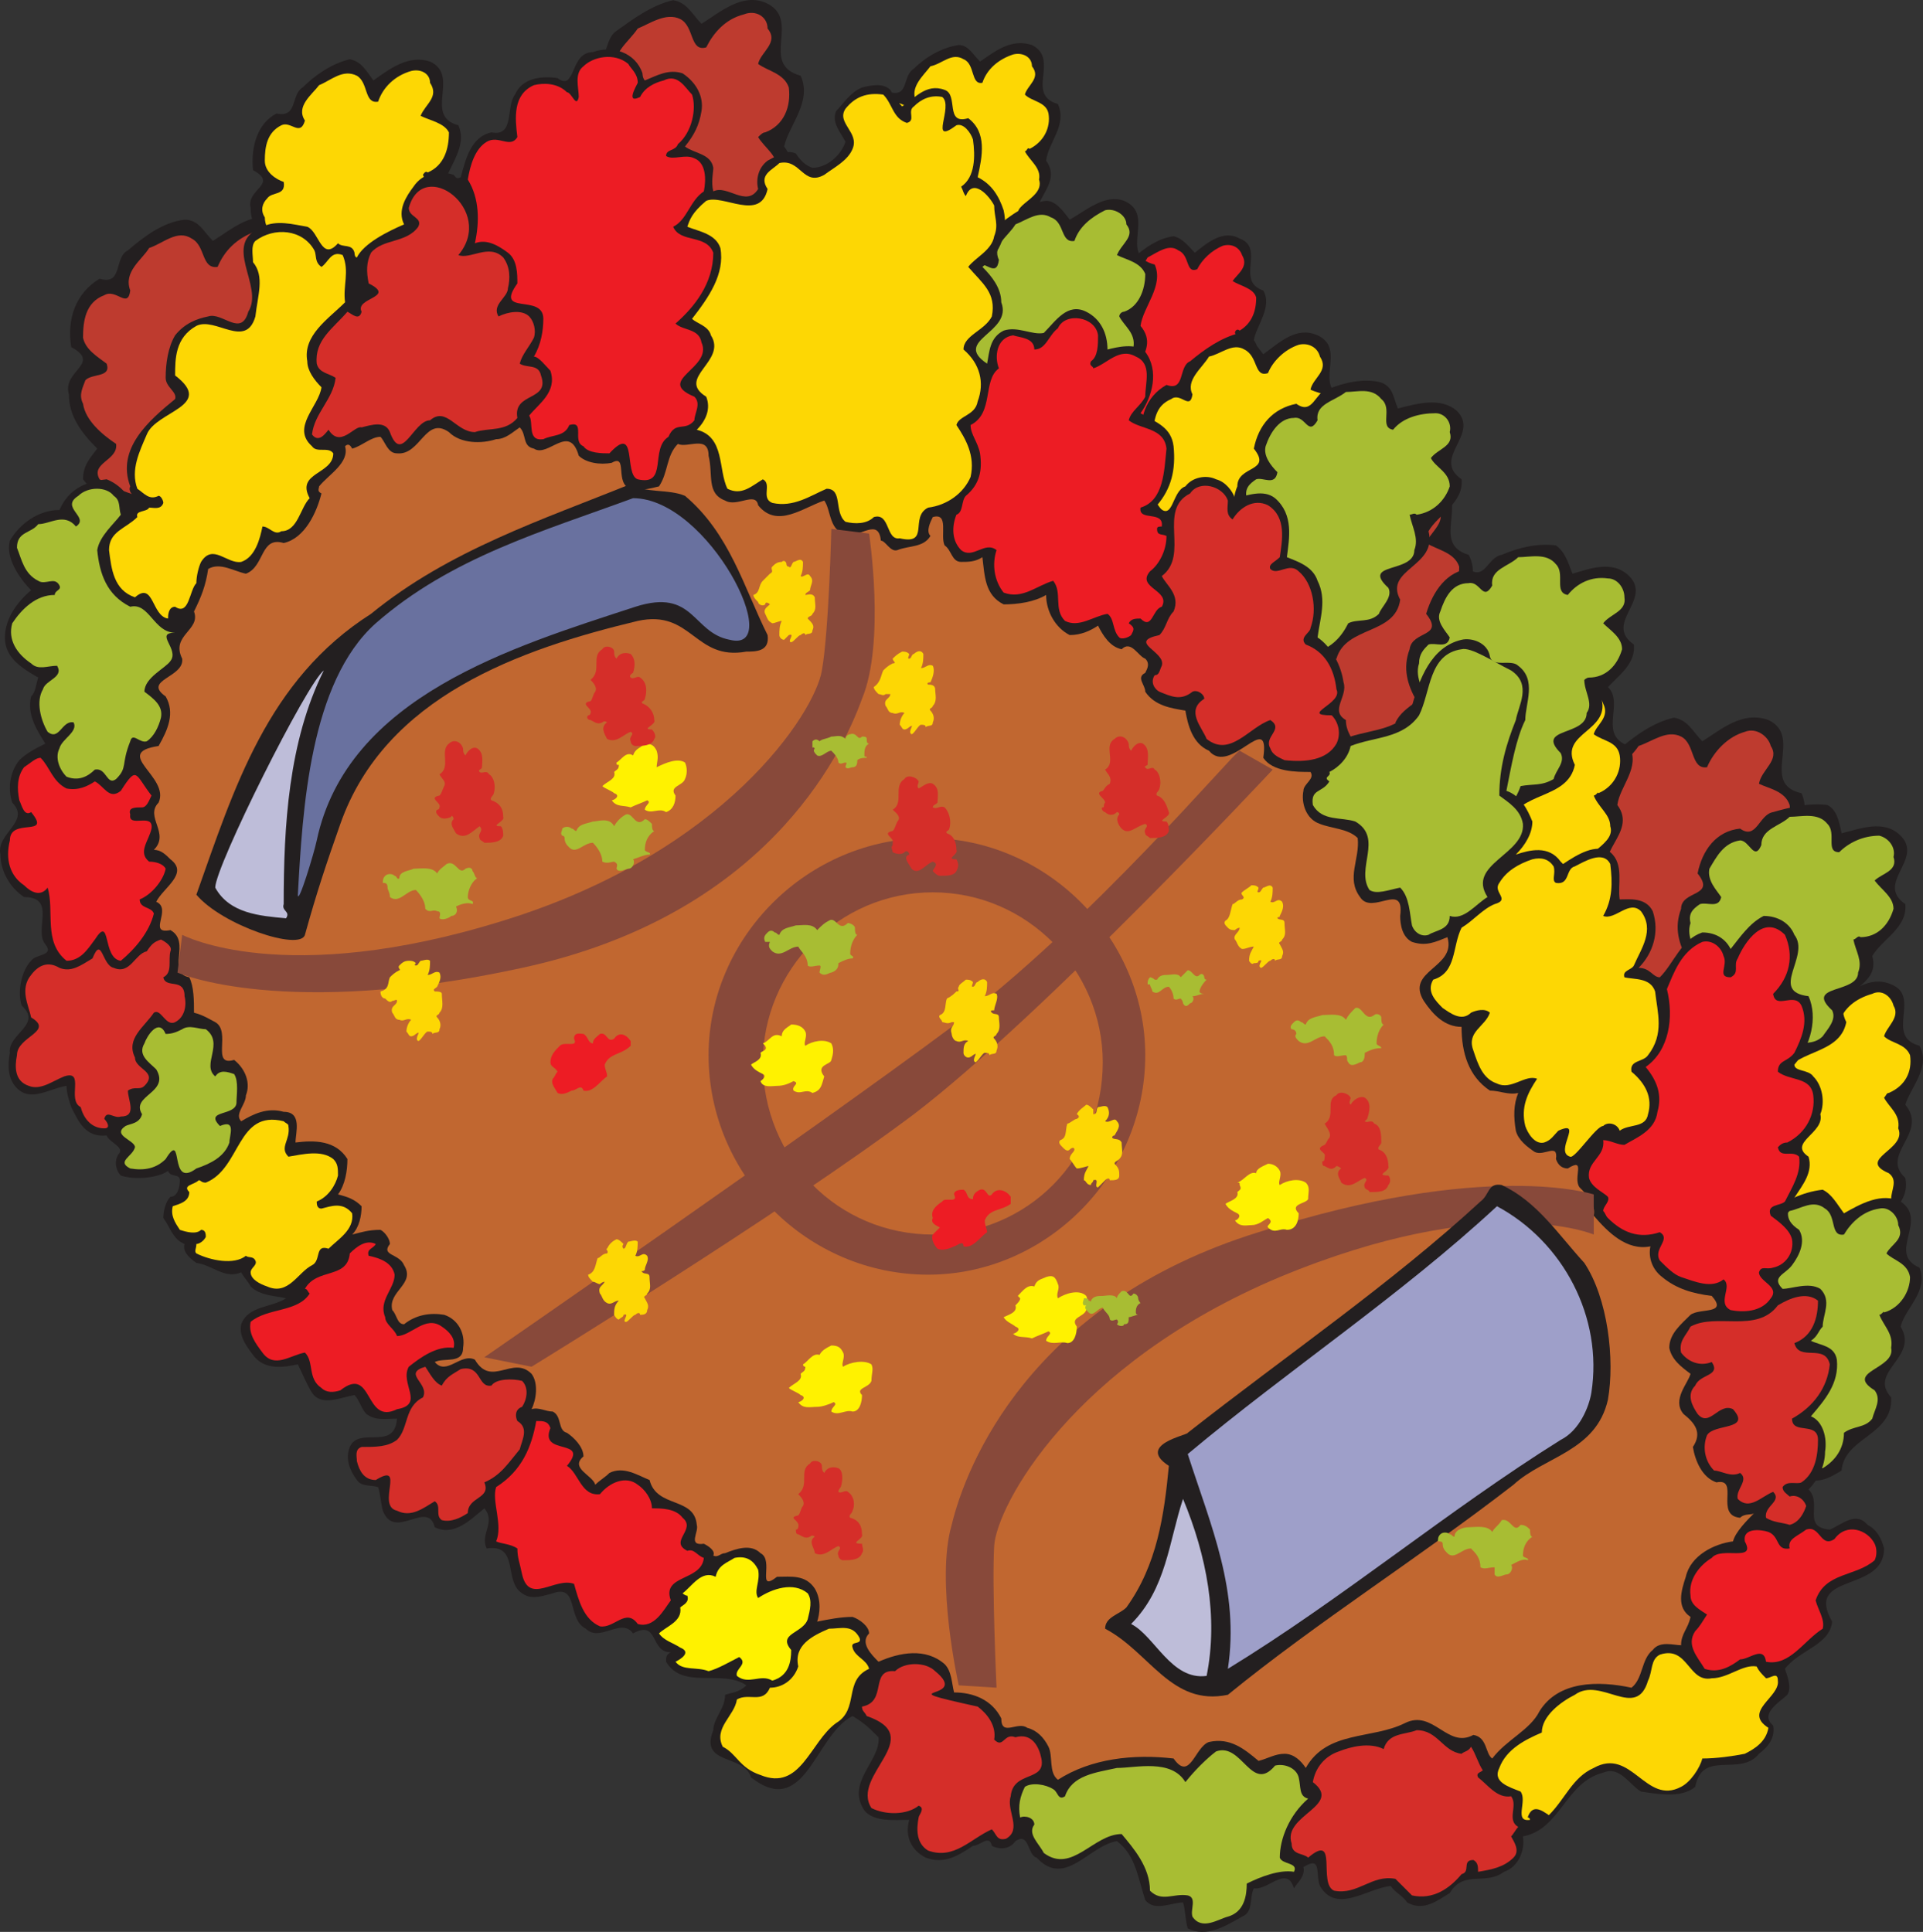 <svg xmlns="http://www.w3.org/2000/svg" width="611.009" height="613.915"><rect width="100%" height="100%" fill="#333333" stroke="none"/><path fill="#231f20" fill-rule="evenodd" d="M398.39 108.062c5.25 7.5-7.5 13.5-.75 19.5 2.25 9-11.25 11.25-10.5 20.25-2.25 2.25-6 5.25-9.75 3.75-4.5-3-3-9.75-8.25-9.75-6.75-1.5-15-1.5-19.5-8.25 0-3 1.5-4.5 3-6.75-3.75-3.75-6-7.5-6-12-1.5-5.25 7.5-6.75.75-10.5-1.5-6.75.75-12.75 6-15.75 5.25 1.5 3.75-4.5 6.75-6.75 3.75-3 7.5-6 12.75-6.75 3 .75 4.5 3 6.75 5.25 3.75-3 9-7.5 14.25-4.5 8.25 3-1.5 13.5 7.5 16.5 3 5.25-2.25 11.25-3 15.75"/><path fill="#ed1c24" fill-rule="evenodd" d="M393.89 105.062c-.75-.75-1.5 0-1.5.75 1.5 3 4.5 4.5 3.75 8.25 2.25 5.25-12 8.25-2.25 12 1.5 1.5 0 4.5 0 6.75-1.5 3-5.25 3-6.75 5.25 0 3.75-1.5 8.25-5.25 10.5-.75 0-1.5 0-2.25.75-3.75-3.75-3.75-12-10.5-11.25-6 .75-11.25-1.5-15.75-3.75-2.25-3.75 4.5-5.25 3.75-8.25-3-2.25-6.75-5.25-7.5-9-.75-2.25 0-3.75.75-5.25 1.5-2.25 6-.75 5.25-4.5-2.25-.75-5.25-2.25-6-5.25.75-3.75.75-8.25 5.25-9.75 2.25-1.5 5.25 3 6-1.5-2.25-3.75 2.25-6 3.75-9 3-1.5 6.75-4.5 9.75-2.25 3.75 1.5 2.25 7.5 6 6 1.5-3 4.5-6 8.25-7.5 3-.75 5.25.75 6 3 2.25 3.75-1.5 6-3 8.25 2.25 1.5 6.75 2.25 7.5 5.25 0 4.5-1.5 8.25-5.25 10.5"/><path fill="#231f20" fill-rule="evenodd" d="M567.14 274.562c9 11.25-9.75 18.75 0 27 3 12.75-15.75 16.5-15 28.5-3.75 3.75-8.25 6.75-13.5 5.25-6.75-3.75-5.25-12.75-12-13.5-9-1.5-21-2.25-27-11.25 0-3.75 2.25-6.75 4.5-9.75-5.25-4.5-9-9.75-9-17.25-2.25-6.75 10.5-9 .75-14.25-1.5-9 1.5-17.25 9-21.75 7.5 2.25 4.5-6.75 9-9 5.25-4.5 11.25-9 18-10.5 4.5.75 6 4.5 9 7.5 6-3.75 12.75-9.75 21-6.75 11.25 5.25-3 20.25 10.5 23.25 3.75 8.25-3.75 15.75-5.25 22.5"/><path fill="#be3b2f" fill-rule="evenodd" d="M561.14 270.062c-.75 0-1.5.75-1.5 1.5 1.5 3.75 6 6.75 5.25 11.25 3 8.25-16.5 11.25-3.75 17.25 3 2.25.75 6.75.75 9.75-3 3.75-7.5 3.75-10.5 6.75 0 5.25-1.5 10.5-6 14.25-1.5 0-2.25 0-3.75.75-5.25-5.25-5.25-15.75-15-15-8.25.75-15-2.25-21.75-6-3-4.5 6-6 5.25-11.25-4.5-2.25-9.75-6.75-10.5-12-1.5-3 0-5.25 1.5-7.5s6.75-.75 6-6c-3-1.5-6.75-3.75-7.5-7.5.75-5.25 1.5-11.25 6.75-13.5 3.75-2.25 7.5 4.5 8.25-2.25-3-5.25 3-9 6-13.5 4.5-1.5 9-5.25 13.5-3s3 10.5 8.25 9.75c2.25-5.25 6.75-9.75 12-11.25 3.75-1.5 7.5 1.5 8.25 4.5 3 4.5-3 7.5-3.75 12 3 1.5 8.25 2.25 9.75 6.75.75 6-1.5 12-7.5 14.25"/><path fill="#231f20" fill-rule="evenodd" d="M462.14 198.812c8.25 10.5-9.75 18 0 27 2.25 13.5-16.5 16.5-15 29.25-4.5 3-9 6.75-14.25 4.5-6-3.75-4.5-12.75-12-13.5-9-1.5-21-2.25-27-11.25 0-3.75 2.25-6.75 4.5-9.75-5.25-5.25-9-10.5-9-17.25-2.25-7.5 10.5-9 .75-15-.75-9 1.5-17.25 9-21 7.5 2.25 5.25-7.5 9.75-9.75 4.5-4.5 10.5-9 18-9.75 3.75.75 6 3.75 8.25 7.5 6.75-4.5 13.5-10.5 21-6.75 12 5.25-2.25 19.5 10.5 23.25 4.5 8.25-3.75 15.75-4.5 22.5"/><path fill="#be3b2f" fill-rule="evenodd" d="M455.39 194.312c-.75-.75-.75.75-1.5.75 1.5 4.5 6 6.75 5.25 12 3.75 7.5-16.5 11.25-3 16.5 3 3 0 6.75 0 10.5-2.25 3.75-6.75 3.75-10.5 6.75.75 6-1.5 11.25-6 14.25-1.5 0-2.25 0-3.75.75-5.25-5.25-5.25-15.75-15-15-8.25.75-15-2.25-21.75-6-3-5.25 6.75-6 5.25-11.25-4.5-2.25-9.75-6.75-9.75-12.75-1.5-2.25-.75-5.25.75-7.5 2.25-2.25 7.5-.75 6.75-5.25-3-1.5-7.5-3.75-7.5-8.25 0-5.25.75-10.5 6-13.5 3.75-2.25 7.5 5.25 9-1.5-3-5.25 3-9.75 6-13.5 3.75-1.5 8.25-6 12.75-3 5.25 2.25 3 10.5 8.25 9 2.25-5.25 6.75-9 12.75-11.25 3-.75 6.75 1.5 7.5 5.25 3 4.5-2.25 7.5-3.75 11.25 3.75 2.25 9 3 10.5 7.5 0 5.25-2.25 11.25-8.25 14.25"/><path fill="#231f20" fill-rule="evenodd" d="M249.14 46.562c8.25 10.5-9.75 18.75 0 27 3 13.5-15.75 16.5-15 29.25-3.75 3-8.25 6.75-13.5 4.5-6.75-3.75-5.25-12.75-12-13.5-9-1.5-21-2.25-27-11.25-.75-3.75 2.25-6.75 3.75-9.75-4.5-4.5-8.25-9.75-9-17.25-1.5-6.75 11.25-9 1.5-15-1.5-8.25 1.5-17.25 9-21 6.75 2.25 4.5-6.75 9-9.75 5.25-3.75 11.25-8.25 18-9.75 4.5.75 6 4.5 9 7.5 6-3.75 12.75-9.75 20.25-6.75 12 5.25-2.25 19.5 11.25 23.25 3.75 8.25-3.75 15.75-5.25 22.5"/><path fill="#be3b2f" fill-rule="evenodd" d="M243.14 42.062c-.75 0-1.5.75-2.25 1.5 2.25 3.75 6.75 6 6 11.25 3 8.25-16.5 11.25-3.75 17.25 3 2.25.75 6.75 0 9.75-2.25 4.5-6.75 3.75-9.75 6.75 0 6-2.25 11.25-6 14.25-1.5 0-2.25.75-3.75.75-6-4.5-5.25-15.75-15-15-9 .75-15.75-2.25-21.75-5.25-3.75-5.25 6-6.75 5.25-12-5.25-2.25-9.75-6.75-10.5-12-1.5-3-.75-5.25.75-7.5 2.25-3 7.5-.75 6.75-6-3-1.5-6.75-3.75-7.5-7.5 0-5.25.75-11.25 6.75-14.25 3-1.5 6.75 5.25 8.25-1.5-3-5.25 3-9 6-13.5 3.75-1.5 9-5.25 13.5-3s3 10.5 8.25 9c2.25-4.5 6-9 12-10.5 3.75-1.5 7.5.75 7.5 4.5 3.75 4.5-2.25 7.5-3 11.25 3 2.25 8.25 3 9.75 7.5.75 6-1.5 12-7.5 14.25"/><path fill="#231f20" fill-rule="evenodd" d="M93.89 115.562c8.25 11.25-9.75 18.75 0 27 3 13.5-15.75 17.25-15 29.25-3.75 3.75-8.25 6.75-13.5 5.25-6.75-3.75-5.25-13.5-12-13.5-9-2.25-21-3-27-11.25 0-4.5 2.25-6.75 4.5-9.75-5.25-5.25-9-10.5-9-17.25-2.25-7.5 10.5-9.75.75-15-1.5-9 1.5-17.25 9-21.75 7.5 2.25 4.5-6.75 9-9 5.25-4.5 11.25-9 18-9.75 4.5 0 6 3.75 9 6.75 6-3.75 12.75-9.75 20.25-6.75 12 5.25-2.25 20.25 11.25 24 3.75 7.5-3.75 15-5.25 21.75"/><path fill="#be3b2f" fill-rule="evenodd" d="M87.89 111.062c-.75 0-1.5.75-2.25 1.5 2.25 3.75 6.75 6.75 6 11.25 3 8.25-16.5 11.25-3.75 17.25 3 3 .75 6.75 0 9.75-2.25 4.5-6.75 4.5-9.75 7.5 0 5.25-2.25 10.5-6 14.25-1.5 0-2.25 0-3.75.75-6-5.25-6-15.75-15-15-8.25.75-15-2.25-21.75-6-3-5.25 6-6 5.25-11.25-4.5-3-9.75-7.5-10.5-12.75-1.5-3 0-5.25.75-7.5 2.25-2.25 8.25-.75 6.75-5.25-3-2.25-6.75-4.5-7.5-8.25 0-5.25.75-11.25 6.75-13.5 3.75-2.25 7.5 4.5 8.25-1.5-2.25-6 3.75-9.75 6-13.5 4.5-1.5 9-6 13.5-3 4.5 2.25 3 9.75 8.25 9 2.25-5.25 6-9 12-11.25 3.75-.75 7.5 1.5 7.5 4.5 3.75 5.25-2.25 7.5-3 12 3 2.25 8.25 2.25 9.75 6.75.75 6-1.5 12-7.5 14.25"/><path fill="#231f20" fill-rule="evenodd" d="M332.39 51.062c6 8.25-8.25 14.25-.75 21 2.25 10.5-12 13.5-11.25 23.25-3 3-6.75 5.25-11.25 3.75-4.5-3-3-10.5-9-10.5-6.75-1.5-16.5-2.25-21-9-.75-3 1.5-5.25 3-7.5-3.75-4.5-6.75-8.25-6.75-14.25-1.5-5.25 8.25-6.75.75-11.25-1.5-7.5.75-13.5 6.75-17.25 6 1.5 3.75-5.25 7.5-7.5 3.75-3.75 9-6.75 14.25-7.5 3 0 4.5 3 6.75 5.25 4.5-3 9.75-7.5 16.5-5.25 9 4.5-2.25 15.75 8.25 18.75 3 6.75-3 12-3.75 18"/><path fill="#fdd704" fill-rule="evenodd" d="M327.14 47.312c-.75-.75-.75.75-1.5.75 1.5 3 5.25 5.25 4.5 9 2.25 6.75-13.5 9-3 13.5 2.25 2.25.75 5.25 0 8.25-1.5 3-5.25 3-7.5 5.25 0 4.5-1.5 9-5.25 11.25-.75 0-1.5.75-2.25.75-4.5-3.75-4.5-12-12-12-6.75.75-12-1.5-17.25-4.5-2.25-3.75 5.25-5.25 4.5-9-3.75-2.25-8.25-5.25-8.25-9.75-1.5-2.25-.75-4.5.75-6s6-.75 5.25-4.5c-2.25-1.5-6-3-6-6 0-4.5.75-9 5.25-11.25 2.25-1.5 5.25 3.75 6.75-.75-2.25-4.5 2.25-8.25 4.5-11.25 3.75-.75 6.75-4.5 10.5-2.25 3.75 1.5 2.25 8.25 6 7.5 1.5-4.5 5.25-7.5 9.75-9 3-.75 6 .75 6 3.75 3 3.75-1.5 6-2.25 9 2.25 2.25 6.75 2.25 7.5 6 .75 4.5-1.5 9-6 11.25"/><path fill="#231f20" fill-rule="evenodd" d="M605.39 351.062c7.5 9-8.25 15.75 0 23.25 2.25 11.25-13.5 14.25-12.75 24.75-3 3-6.75 6-11.25 3.75-5.25-3-4.5-10.5-10.5-11.25-7.5-1.5-18-2.25-22.5-9.75 0-3 1.5-5.25 3.75-8.25-4.5-3.75-7.5-8.25-7.5-14.25-2.25-6 9-8.25.75-12.75-1.5-7.5.75-14.25 7.5-18 6 1.5 3.75-6 7.5-8.25 4.5-3.75 9.75-7.5 15.75-8.25 3 .75 4.5 3 7.5 6 4.5-3 10.5-8.25 17.25-5.25 9.75 3.75-2.25 16.5 9 19.5 3.75 6.75-3 13.5-4.5 18.75"/><path fill="#fdd704" fill-rule="evenodd" d="M600.14 347.312c-.75 0-.75.75-1.5 1.5 1.5 3 5.25 5.25 4.5 9.75 3 6.75-13.5 9.75-3 14.25 3 2.25.75 5.25.75 8.25-2.25 3.75-6 3.75-9 6 .75 5.25-1.5 9.75-5.25 12-.75 0-1.5.75-3 .75-4.5-3.75-4.5-13.5-12.75-12.75-6.75.75-12.75-1.5-18-4.5-3-4.5 5.25-6 4.5-9.75-4.5-2.25-8.25-6-9-10.5-1.5-3 0-5.25.75-6.75 2.25-2.25 6.75-.75 6-4.5-3-1.5-6-3.75-6.75-6.75 0-4.5.75-9.75 5.25-12 3-1.5 6.75 4.5 7.5-1.5-2.25-4.5 3-7.5 5.25-11.25 3-1.5 7.5-4.5 11.25-2.25 3.75 1.5 2.25 9 6.75 7.5 1.5-4.5 5.25-7.5 10.5-9 3-1.5 6 .75 6.75 3.75 2.25 3.75-2.25 6.75-3 9.75 2.25 2.25 6.75 2.25 8.25 6 .75 5.25-1.5 9.75-6.75 12"/><path fill="#231f20" fill-rule="evenodd" d="M141.14 58.562c7.5 9-8.25 15.75 0 23.25 2.25 11.25-13.5 13.5-12.75 24.75-3 2.25-6.75 5.25-12 3.75-5.25-3-3.75-11.25-9.75-11.25-7.5-1.5-18-2.25-23.25-9.75 0-3.75 2.25-6 3.75-8.25-3.75-4.5-7.5-9-7.5-15-1.5-6 9-7.5.75-12-.75-7.5 1.5-15 7.5-18 6.75 1.5 4.5-6 8.25-8.25 3.75-3.75 9-7.5 15-9 3.75.75 5.25 3.75 7.5 6.75 5.25-3.75 11.25-8.25 18-6 9.75 4.5-2.25 17.25 9 20.25 3 6.75-3 12.75-4.5 18.75"/><path fill="#fdd704" fill-rule="evenodd" d="M135.89 54.812c-.75-.75-1.5.75-1.5.75 1.5 3.75 5.25 6 4.5 9.75 3 6.75-14.25 9.75-3 14.25 2.25 2.25.75 6 .75 9-2.25 3.75-6 3-9 6 0 4.5-1.5 9-5.25 12-1.5 0-1.5 0-3 .75-5.25-4.5-4.5-13.5-12.75-12.75-7.5.75-12.75-2.25-18.75-5.25-2.25-4.5 5.25-5.25 4.5-9.75-3.75-1.5-8.25-6-8.25-10.5-1.5-2.25-.75-4.5.75-6 1.5-2.25 6-.75 5.25-5.25-2.25-.75-6-3-6-6.75 0-4.5.75-9 5.25-11.25 3-1.5 6 3.75 7.5-1.5-3-4.5 2.25-8.25 4.5-11.25 3.75-1.5 7.5-5.25 12-3 3.75 2.25 2.25 9 6.75 8.25 1.5-4.5 5.25-8.25 10.5-9.75 3-.75 6 .75 6 3.75 3 4.5-1.5 6.75-3 10.5 3 1.5 7.5 2.25 9 5.25 0 5.25-1.5 10.5-6.75 12.75"/><path fill="#231f20" fill-rule="evenodd" d="M513.89 255.812c6.75 9-9 15.75-.75 22.5 3 12-13.5 14.25-12 24.75-3.75 3-7.5 6-12 3.75-5.25-2.25-4.5-10.5-9.75-10.5-8.25-1.5-18-2.25-23.25-9.75 0-3.75 2.25-6 3.75-8.25-4.5-4.5-7.5-9-7.5-15-2.25-6 9-7.5.75-12.75-1.5-6.75.75-14.25 7.5-18 6 2.25 3.75-5.25 7.5-7.5 4.5-3.75 9.75-7.5 15.75-8.25 3 0 4.5 3 7.5 6 5.25-3 10.5-8.25 17.25-6 9.75 4.5-2.25 16.5 9 20.25 3.75 6.75-3 12.75-3.75 18.75"/><path fill="#fdd704" fill-rule="evenodd" d="M507.89 252.062c0-.75-.75.75-1.5.75 1.5 3.75 5.25 6 5.25 9.75 2.25 6.75-14.25 9.75-3 14.25 2.25 2.25 0 6 0 9-2.25 3.75-6 3.75-8.25 6 0 4.5-2.25 9-6 12-.75 0-1.5 0-2.25.75-5.25-4.5-5.25-13.5-13.5-12.75-6.75.75-12.75-2.25-18-5.25-3-4.5 5.25-5.25 4.5-9.75-4.5-2.25-8.25-6-9-10.5-.75-2.25 0-4.5.75-6.75 2.25-1.5 6.75 0 6-4.5-3-1.5-6-3-6.75-6.75 0-4.5.75-9 6-11.25 3-2.25 6 3.75 6.75-1.5-2.25-4.5 3-8.25 5.25-12 3.75-.75 7.5-4.5 11.25-2.25s3 9 6.75 7.5c2.25-3.75 6-7.5 10.5-9 3-.75 6 1.5 6.75 3.75 2.25 4.5-2.25 6.75-3 9.75 3 2.25 7.5 2.25 8.25 6.75s-1.5 9.75-6.75 12"/><path fill="#231f20" fill-rule="evenodd" d="M423.89 145.562c6.75 9-9 15.75-.75 22.5 3 12-13.5 14.25-12 25.5-3.75 2.25-7.5 5.25-12 3.75-5.25-3-3.75-11.25-9.75-11.25-8.25-1.5-18-2.25-23.25-9.75 0-3.75 1.5-6 3.75-8.25-4.5-4.5-7.5-9-7.5-15-2.25-6 9-7.5.75-12.75-1.5-6.75.75-14.25 7.5-18 6 2.25 3.75-6 7.5-7.5 4.5-3.75 9.75-7.5 15.75-9 3 .75 5.25 3.75 7.5 6.75 5.25-3.75 10.5-9 17.25-6 9.75 4.5-2.25 16.5 9 20.25 3.75 6.75-3 12.75-3.75 18.75"/><path fill="#fdd704" fill-rule="evenodd" d="M418.64 141.062c-.75 0-1.5.75-2.25 1.5 1.5 3.75 6 6 5.25 9.75 2.25 6.75-14.25 9.75-3 14.25 2.25 2.25 0 6 0 9-2.25 3.75-6 3-8.25 6 0 4.5-2.25 9-6 12-.75 0-1.5 0-2.25.75-5.25-4.5-5.25-13.5-13.5-12.75-6.75 0-12.75-2.25-18-5.25-3-4.5 5.25-5.25 4.5-9.75-4.5-2.25-8.25-6-9-10.5-.75-2.25 0-4.5.75-6.75 2.25-1.5 6.75 0 6-4.5-2.25-1.5-6-3.75-6.75-6.75.75-4.5.75-9 6-11.25 3-2.25 6 3.75 6.75-1.5-2.25-4.5 3-8.25 5.25-12 3.75-.75 7.5-4.5 11.25-2.25 4.5 2.25 3 9 7.5 7.5 1.5-3.75 5.25-7.5 9.75-9 3-.75 6 .75 6.75 3.75 3 4.5-2.25 6.75-3 10.5 3 1.5 7.5 1.5 8.25 5.25.75 5.25-1.5 10.5-6 12"/><path fill="#231f20" fill-rule="evenodd" d="M362.39 103.562c7.5 9-8.25 15 0 22.5 2.25 11.25-14.25 14.25-12.75 25.5-3.75 2.25-7.5 5.25-12 3.75-5.25-3-3.75-11.25-9.75-11.25-8.25-1.5-18-2.25-23.25-10.5 0-3 1.5-5.25 3.75-7.5-4.5-4.5-7.5-9-7.5-15-1.5-6 9-7.5.75-12.75-.75-7.5 1.5-15 7.5-18 6 1.5 3.75-6 7.5-8.25 4.5-3.75 9.75-7.5 15.75-8.25 3 0 5.25 3 7.5 6 5.25-3 11.25-8.25 17.25-6 10.5 4.5-2.25 17.25 9.75 20.25 3 6.75-3.75 13.5-4.5 19.5"/><path fill="#a8bd33" fill-rule="evenodd" d="M357.14 99.062c-.75 0-1.5.75-1.5 1.5 1.5 3 5.25 5.25 4.5 9.75 3 6.75-14.25 9.75-3 14.25 2.25 2.25.75 6 0 9-2.25 3-6 3-8.25 5.25 0 5.25-1.5 9.75-5.25 12.75-1.5 0-2.25 0-3 .75-5.25-4.5-5.25-13.5-12.75-13.5-7.5.75-13.5-1.5-18.75-4.5-3-4.5 5.25-6 4.5-9.75-4.5-2.25-8.25-6-9-10.5-.75-2.25 0-4.5 1.5-6.75s6-.75 5.25-4.5c-3-1.5-6-3.75-6-6.75 0-5.25.75-9.75 4.5-12 3-1.5 6.75 4.5 7.5-1.5-2.25-4.5 3-7.5 5.25-11.25 3.75-1.5 7.5-4.5 11.25-2.25 4.5 1.5 3 8.25 7.5 7.5 1.5-4.5 5.25-7.5 9.75-9.75 3-.75 6.75 1.5 6.75 4.5 3 3.75-1.5 6-3 9.75 3 1.5 7.5 2.25 9 6 0 5.25-2.25 10.5-6.75 12"/><path fill="#231f20" fill-rule="evenodd" d="M603.89 421.562c6 9.75-10.5 14.25-3 22.5.75 12-15 12.75-15.75 23.25-3.75 2.25-7.5 4.5-12 2.25-5.25-3-3-11.25-9-12-7.5-3-17.25-4.5-21.75-12.75.75-3 3-5.25 5.25-7.5-3.75-5.25-6.75-9.75-6-15.75-1.5-6.75 9.75-6.75 2.25-12.75 0-7.5 3-14.25 9.75-16.5 6 2.25 5.25-6 9-7.5 4.5-3 9.75-6 16.5-6.75 3 1.5 4.5 4.5 6.75 7.5 5.25-3 12-6.75 18-3.75 9 6-4.5 16.5 6 21 3 7.5-4.5 12.75-6 18.75"/><path fill="#a8bd33" fill-rule="evenodd" d="M598.64 417.062c0-.75-.75.75-1.5.75 1.5 3.75 4.5 6 3.75 10.5 1.5 6.75-15 7.5-5.25 13.5 2.25 3 0 6-.75 9-2.25 3-6 2.25-9 4.5 0 5.25-3 9-6.75 11.25-1.5 0-2.25 0-3 .75-4.5-4.5-3-14.25-11.25-14.25-7.5-.75-12.75-3.75-18-7.5-2.25-4.5 6-4.5 6-9-3.75-3-7.5-7.5-7.5-12-.75-2.25 0-4.5 1.5-6 2.25-1.5 6.75 0 6-3.75-2.25-2.25-5.25-4.5-5.25-8.25.75-3.75 2.25-9 6.75-10.5 3-1.5 6 5.25 7.5 0-1.5-5.25 3.75-8.25 6.75-11.25 3.75-.75 7.5-3.75 11.25-.75 3.75 2.25 1.5 9 6 8.25 2.25-3.75 6-7.5 11.25-8.25 3-.75 6 2.25 6 5.25 2.25 4.5-2.25 6-3.75 9 2.25 2.25 6.75 3 7.5 7.5 0 4.5-3 9.75-8.25 11.25"/><path fill="#231f20" fill-rule="evenodd" d="M594.89 303.812c3 10.5-13.5 10.5-8.25 21-2.25 11.25-18 8.25-21 18.75-3.75 1.5-9 2.25-12-.75-4.5-4.5 0-12-6-14.25-6.75-3.75-15.75-8.25-18-17.25.75-3 3.75-4.5 6.75-6-3-5.25-4.5-10.5-2.25-16.5 0-6 11.25-3.75 5.25-11.25 1.5-7.5 6-13.5 13.5-14.25 5.25 3.75 6-4.5 10.5-5.25 5.25-1.5 11.25-3 17.25-2.25 3 1.5 3.75 5.25 4.5 9 6-1.5 13.5-4.5 18.75.75 7.5 7.5-8.25 15 1.5 21.75.75 7.5-7.5 11.25-10.5 16.5"/><path fill="#a8bd33" fill-rule="evenodd" d="M591.14 297.812c-.75-.75-1.5.75-2.25.75.75 3.75 3 6.75 1.5 10.5 0 6.75-17.25 3.75-8.25 12 1.5 3-1.5 6-3 8.25-3 3-6.75 1.5-9.75 3-1.5 3.75-5.25 7.5-9.75 9-.75-.75-1.5-.75-3 0-3-6 .75-15-7.5-17.25-6.75-1.5-11.25-6-15.75-10.5-.75-5.25 7.5-3.75 8.25-7.5-3-3.75-6-8.25-4.5-12.75-.75-3 .75-4.5 3-6 2.25-.75 6 1.5 6.75-2.25-1.5-2.25-4.5-5.25-3.75-9 2.25-3.75 4.5-8.25 9.75-9 3 0 4.5 6.75 6.75 1.5 0-5.25 6-6 9-9 3.75 0 9-1.5 12 2.25 3 3-.75 9 3.75 9 3-3 7.5-5.25 12.75-5.25 3 .75 5.25 3.75 4.5 6.75 1.5 4.5-3.75 5.25-6 7.5 2.25 3 6 5.25 6 9-1.5 5.25-5.25 9-10.5 9"/><path fill="#231f20" fill-rule="evenodd" d="M508.64 221.312c3.75 11.25-13.5 11.25-8.25 21.75-2.25 11.25-18 8.25-21 18.75-3.75 1.5-8.25 2.25-12-.75-3.75-4.5 0-12-5.25-14.25-6.75-3.75-16.5-8.25-18.75-17.25 1.5-3 3.75-4.5 6.75-6.75-3-5.25-4.5-10.5-2.25-16.5.75-6 11.25-3.75 5.25-11.25 2.25-7.5 6.75-13.5 13.5-14.25 5.25 3.75 6-3.75 10.5-4.5 5.25-2.25 11.25-3.75 17.25-3 3 2.25 3.75 5.25 5.25 9 5.25-1.5 12.75-4.5 18 .75 7.5 7.5-8.25 15 1.5 21.75.75 7.5-7.5 11.25-10.5 16.5"/><path fill="#a8bd33" fill-rule="evenodd" d="M504.89 215.312c-.75 0-1.5.75-1.5.75 0 3.75 3 7.5.75 10.5 0 7.5-16.5 4.5-8.25 12.75 1.5 3-1.5 5.25-2.25 8.25-3.75 2.25-6.75 1.5-10.5 2.25-1.5 4.5-4.5 8.25-9 9.75-1.5-.75-2.25-.75-3 0-3-6 0-15-7.5-17.25-7.5-1.5-12-6-15.75-10.5-1.5-5.25 6.75-3.75 7.5-8.25-3-3-6-8.25-4.5-12.75 0-3 1.5-4.5 3-6 2.25-.75 6 1.5 6.75-2.25-1.5-2.25-4.5-5.25-3-8.25 1.5-4.5 3.75-9 9-9 3.75-.75 4.5 6 7.5.75-.75-5.25 5.25-6 8.25-9 3.75 0 9-1.5 12 2.25 3 3-.75 9 3.75 9.75 3-3.75 7.5-6 12.75-5.25 3 0 5.25 3 5.25 6 .75 4.5-4.5 5.25-6.75 8.25 2.25 2.25 6 4.5 6 8.25-1.5 5.25-5.25 9-10.5 9"/><path fill="#231f20" fill-rule="evenodd" d="M453.89 168.812c3 11.25-14.25 12-9 21.75-1.5 11.25-17.25 8.25-20.25 18.75-3.75 1.5-9 2.25-12.75-.75-3.75-4.5 0-11.25-5.25-14.25-6.75-3.75-15.75-8.25-18-17.25.75-3 3.75-4.5 6-6-2.25-6-3.75-11.25-1.5-16.5 0-6.75 11.25-4.5 5.25-12 1.5-7.5 6-12.75 13.5-14.25 5.25 3.75 6-3.75 9.75-4.5 5.25-2.25 12-3.75 17.25-2.25 3.75 1.5 3.75 4.5 5.25 8.25 6-1.5 13.5-3.75 18.75.75 7.5 7.5-8.25 15 1.5 21.75.75 7.5-7.5 11.25-10.5 16.5"/><path fill="#a8bd33" fill-rule="evenodd" d="M450.14 163.562c-.75-.75-1.5 0-2.25 0 .75 3.75 3 7.5 1.5 11.25 0 7.5-17.25 3.75-8.25 12 1.5 3-2.25 6-3 8.25-3 3-6.75 1.5-9.75 3-2.25 4.5-5.25 7.5-9.75 9h-3c-3-6 .75-14.25-7.5-16.5-6.75-2.25-11.25-6.75-15.75-11.25-.75-5.25 7.5-3.75 8.25-7.5-3.75-3.75-6-9-4.5-13.5-.75-3 .75-4.5 3-6 2.25-.75 6 2.25 6.75-2.25-2.25-2.25-4.5-5.25-3.75-8.25 1.5-4.5 4.5-9 9-9 3.75-.75 4.5 6 7.5.75-.75-5.25 5.25-6 9-9 3.75 0 8.25-1.5 11.25 2.25 3.75 3-.75 9 3.75 9.75 3-3.75 8.25-5.25 13.5-5.25 3 0 5.25 3 4.5 6 1.5 4.5-3.75 5.25-6 8.25 1.5 3 6 4.5 6 9-1.5 4.5-5.25 8.25-10.5 9"/><path fill="#231f20" fill-rule="evenodd" d="M204.14 23.312s0 1.5.75 2.25c3.75-1.5 7.5-3.75 12-2.25 4.5 3 6.75 7.5 6 12s-2.25 7.5-5.25 11.25c3 2.25 8.25 2.25 9 6.75 0 1.5-.75 4.5 0 7.5 4.5-2.25 10.5 5.25 14.25-.75-.75-3 0-6.75 3-9 3-1.5 6-3.75 9-2.25 1.5 2.25 3 3.75 5.25 4.5 4.5 0 9-3.75 10.5-8.25-1.5-3-4.5-6-3-9.75 2.25-2.25 4.5-6 8.25-7.5 3-.75 6.75-1.5 9 .75.75 1.5 2.25 3.75 3.75 5.25 3.75-2.25 7.5-7.5 13.5-5.25 4.5 1.5 0 11.25 7.5 9 6 4.5 4.5 12 3 18.75 4.5 2.25 6.75 6 8.25 10.5 1.5 6.75-.75 13.5-6.75 18 3 3 6 6.75 6 11.25 3.75 9.75-15.75 12-4.5 19.5.75-3.75.75-8.25 5.25-10.5 4.5-1.5 9 1.5 12.75.75 3.75-3.75 7.5-9.75 13.5-6.75 4.5 2.25 6.75 6.75 6.75 12 3-.75 9-2.25 12 .75 4.5 6 2.25 14.25-1.5 19.5 5.25 3 9.75 4.5 10.5 10.5.75 7.5-.75 13.5-5.25 18.75 5.25 6 4.5-4.5 9-6 2.25-3 6.75-3.75 9.75-2.25 3 .75 5.25 3.75 6 6 3.75-.75 9-3 12.75 0 6 5.25 4.5 12.75 3.75 18.75 3.75 1.5 8.25 3 9.75 7.5 3 6 .75 12 0 18 4.5 3 7.5 9 8.25 14.25 1.5 4.5-4.5 9 .75 12 0 2.25.75 3.75 1.5 5.25 6.75-2.25 16.5-2.25 19.5-9.75 2.25-8.25 6-18.75 15.75-21 3-.75 8.25.75 9 5.25.75 3.75 6.75.75 9 3 6 4.5 2.25 12 2.25 17.25-3 6-4.5 15-6 22.5 4.5 1.5 6.75 6 8.25 9.75 0 3.75-2.25 7.5-5.25 10.5 4.5-1.5 10.5-3 14.25 2.25l.75.75c4.5-3 10.5-6.75 15-3.75 4.5 3.75 2.25 10.5 3 15 3 0 8.25-.75 10.5 3.75 2.25 6.75 0 13.5-4.5 18 3.75 0 4.5 3 6.75 3 4.5-4.5 6.75-12 13.5-14.25 4.5 0 7.5 2.25 9 5.25 3-3.75 6-8.25 10.5-10.5 4.5 0 8.25 2.25 9.75 6 5.25 6.75-8.25 18 4.5 19.5 3 6.75.75 15.75-4.5 21.75 0 2.25 4.5 1.5 6 3.75 3 3 3.75 8.25 2.25 12 1.5 6-10.5 9-3.75 13.5 3 9.75-13.5 16.5-3 23.25 2.25 3.75 0 8.25-2.25 11.25s-6.75 3.75-3 7.5c3 0 8.25-2.25 12 0 3.75 3.75.75 8.25.75 12-1.5 1.5-1.5 3-3.75 4.5 3 1.5 7.5 1.5 8.25 6 .75 7.5-3.75 12.75-8.25 18 3.75 1.5 5.25 6.75 4.5 11.25 0 4.5-2.25 9-5.25 12 4.5 4.5-2.25 12 6.75 12.75 3.75-1.5 8.25-6 12-1.5 3 1.5 4.5 4.5 5.25 7.5 0 14.25-25.5 7.5-16.5 23.25-.75 7.5-10.5 9-15 15 .75 2.25 2.25 6 .75 8.25-2.25 2.25-9 6-4.5 9.75.75 3.75-1.5 6.75-4.5 9-6 7.5-18-1.5-20.25 10.5-4.5 3.75-12 2.25-17.25 1.5-3.75-2.25-6.75-8.25-12-6-12 3-13.5 18-25.5 20.25.75 4.5-1.5 9.75-6 11.25-6 4.5-12.75-.75-17.25 6.75-3.75 2.25-8.25 6-13.5 3-1.5-2.25-3.75-3-5.25-5.25-7.5.75-17.25 9-22.5 0-1.5-3.75.75-9.75-5.25-6 .75 3-2.25 5.25-3 6.75-2.25-7.5-8.25.75-12.75 0-1.5 3 0 7.5-3.75 9-5.25 3-11.25 6.75-17.25 3.75-.75-2.25-.75-6-1.5-8.25-3.75 0-9 3-12-.75-2.25-6.75-3-14.25-9-18.75-9 1.5-16.5 15-25.5 5.25-3-.75-2.25-8.25-6.75-5.25-1.5 2.25-4.5 3-7.5 1.5-.75-3.75-3.75 0-6 0-4.5 3-9 6-15 3.75-4.5-2.25-6.75-6.75-5.25-12-4.5 0-11.25.75-14.25-3-6-9 5.25-15.75 4.5-23.25-3-3-4.5-4.5-8.25-6.75-12 6-15 33-32.25 19.5-2.25-7.5-16.5-3.75-12-15 0-3.75 3.75-6.75 3.75-11.25 2.25-.75 4.5-.75 6.75-3-7.5-5.25-20.25 1.5-25.5-7.5 0-1.5 0-2.25 1.5-3-6.75 0-3.75-10.5-12-6-3.75-5.25-10.5 3-15-1.5-6-3-2.25-14.25-10.5-11.25-3 .75-6.75 2.25-9.75 0-6-3.75-.75-15.75-11.25-14.25-2.25-4.5 3-8.25-.75-12.75-4.5 3.75-9.75 9-15.75 6-2.25-9-12.75 4.5-16.5-5.25-.75-3-.75-5.25-1.5-7.5-2.25-.75-5.25 0-6.75-2.25-2.25-3-3.75-6.75-2.25-10.5 3-6.75 14.25 1.5 15-9-3.75 0-6.75.75-9.75-1.5-1.5-1.5-2.25-4.5-3.75-6-4.5.75-10.5 3.75-13.5-.75-1.5-2.25-3-6-4.5-9-3.75.75-10.5 2.25-14.25-3-2.25-3-4.5-6-3.75-9.75 2.25-6 9.75-5.25 14.25-8.25-3-.75-8.25-.75-11.25-3.75-.75-1.5-2.25-3-3-4.5-5.25 2.25-9-2.25-14.25-3-2.25-1.5-4.5-3.75-3.75-6-3.75-1.5-4.5-5.25-6.75-8.25 0-2.25.75-5.25 2.25-6.75 2.25 0 3-3 3-5.25s-3-.75-3.75-3c-3 2.25-10.5 3-15 1.5-1.5-1.5-2.25-4.5-.75-6.75 2.25-2.25-3-3.75-3.75-6-6.75.75-9-4.5-11.25-9-.75-2.25-1.5-4.5-1.5-6.75-5.25.75-11.25 5.25-15.75.75-3-3-3-7.5-2.25-11.25-.75-6 10.5-9 3.75-15-1.5-4.5 0-11.25 3-14.25 1.5-2.25 7.5-1.5 4.5-5.25-3.75-4.5 3.75-15-6.75-15-4.5-3-7.5-8.25-7.5-13.5-1.5-6.75 9.75-10.5 3.75-16.5-1.5-4.5-.75-9.75 2.25-13.5 2.25-2.25 5.25-3.75 8.25-5.25-2.25-3.75-6-9-4.5-15 1.5-1.5 1.5-3.75 2.25-6-5.25-3-9.75-6-10.5-11.25-.75-6.75 3.75-12.75 8.25-16.5-3.75-3.75-8.25-10.5-6.75-15.75 3-5.25 9-9.75 15.75-9.75 3-6.75 8.25-9 15-9.75 3.75 1.5 6.75 4.5 8.25 8.25 5.25-.75-2.25-3-.75-6-4.5-12 6-21 14.25-27.75.75-2.25-3-3.75-3-6.75 0-4.5.75-9.75 3-13.5 3-3.75 6.75-5.25 10.5-6 4.5-1.5 10.5 6.75 12.75-1.5 5.25-8.25-9-21.75 4.5-27 4.5-2.25 9.75-.75 14.25 0 3.75 1.5 4.5 11.25 9.75 5.25 1.5 1.5 4.5 0 5.25 3 0 0 0 1.5.75 1.5 2.25-4.5 9.75-8.25 15-10.5-2.25-4.5.75-9 3-12 3-4.5 8.25-5.25 12.75-3.75.75.75.75 1.5 2.25.75 1.5-5.25 3-12.75 9.75-14.25 7.5 1.5 4.5-8.25 7.5-12 2.25-5.25 8.25-6 13.5-5.25 6 4.5 3.75-8.25 11.25-8.25 6-2.25 13.5 0 15.75 6.75"/><path fill="#ed1c24" fill-rule="evenodd" d="M199.64 20.312c.75 1.5 3 3 3 6-.75 1.5-3.75 6.75.75 4.5 1.5-3 4.5-4.5 7.5-5.25 4.5-2.25 6.75 2.25 9 4.5 1.5 4.5 0 12-4.5 15.75-.75 2.25-3.75 1.5-3.75 3.75 2.25 1.5 6-.75 9 .75 3.75 1.5 3.75 6.75 3 10.5-4.5 3-5.25 9-9.75 11.25 2.25 5.25 10.5 2.25 12.75 8.25 0 9.75-6 17.25-12 22.5 2.25 2.25 7.5 1.5 8.25 6 3.75 8.25-15 12-2.25 17.25 2.25 2.25 0 5.25 0 7.5-3 3.75-6 0-8.25 5.25-6 3.75 0 15.75-9.75 13.5-4.5-1.5 0-18-9-8.25-2.25 0-6.75 0-8.25-2.25-3.75-1.5.75-8.25-4.5-6.75-1.5 3.75-5.25 3-8.25 4.5-5.25.75-3-5.25-4.5-7.5 3-3.75 9-7.5 6.75-14.25-1.5-1.5-3.75-4.5-5.25-4.5 2.25-3.75 3-8.25 3-12 0-8.25-15.75-.75-8.25-11.25 0-3 0-7.5-3-9.75s-6.75-4.5-10.5-3c1.5-6.75 1.5-14.25-2.25-20.25.75-4.5 2.25-9.75 6-12s7.5 2.25 9.75-1.5c-.75-6-1.5-13.5 5.25-16.5 3-.75 7.5-.75 10.5 2.25 1.5 0 3 5.25 3.75 1.5 0-3-1.5-7.5 1.5-9.75 3-3 9.75-4.5 14.25-.75"/><path fill="#fdd704" fill-rule="evenodd" d="M288.14 39.062c3-.75 0-3.75 2.25-5.25 2.25-2.25 5.25-3.75 9-3 3.75 3-4.5 15.75 4.5 9 2.25-.75 4.5 2.25 5.25 4.5.75 5.25.75 12-3.75 15 .75 1.5.75 2.25 1.5 3 2.25-6 7.5 0 9 3 0 3.75 1.5 6 0 9.75-.75 4.5-6 6.75-8.25 9.75 4.5 5.25 9 8.25 7.5 15.75-2.25 4.5-9 6-9 10.5 5.25 4.5 6.75 10.5 4.5 16.5-.75 4.5-6 4.5-6.75 7.5 3 4.5 6 9.75 4.5 16.5-2.25 5.25-7.5 9-13.5 9.75-6 3 .75 12-9 9.75-4.5.75-3-8.25-8.25-6.75-2.25 2.25-6 2.25-9 1.5-3.75-3-.75-10.5-6-10.5-5.25 2.25-10.5 6-17.25 4.5-3.75-1.5 0-6-3-7.5-3.75 2.25-6.75 5.25-11.25 3-3-6-.75-16.5-9.75-18.75 3-3 4.5-6.75 3-10.5-9.75-6 6.75-11.25 1.5-19.5-.75-3-4.5-3.75-6-5.25 5.25-6.75 10.5-14.25 9-22.5-1.5-4.5-6.75-5.25-10.5-6.75.75-2.25 1.5-4.5 6-8.25 5.25-2.25 17.25 6.75 19.5-3.75-3-4.5 1.5-6 3.75-8.25 6.75-1.5 7.5 7.5 14.25 3.75 3-2.25 7.5-4.5 9-8.25 2.25-5.25-5.25-8.25-2.25-12.75 3-3.75 6.75-5.25 12-4.5 3 3 3 7.5 7.5 9"/><path fill="#d52e29" fill-rule="evenodd" d="M145.64 81.062c3.75 1.5 9.75-3.75 14.25.75 2.25 3 2.25 6.75 1.5 9.75 0 3-5.25 5.25-3 9 3-1.5 7.5-2.25 9.75 0 1.5 1.5 2.25 4.5 1.5 6.75-1.5 3-3.75 5.25-4.5 8.25 2.25 1.5 6 0 6.75 3.75 3 8.25-9 5.25-7.5 13.5-3.75 4.5-9 3-13.5 4.5-6 0-9-8.25-14.25-3.75-5.25 0-9 14.25-12.75 3.75-1.5-3.75-6-2.25-9-1.5-2.25-.75-6.75 6.75-10.5.75-.75.75-3 4.5-5.25 1.5.75-6.75 6.75-11.25 7.5-18-2.25-1.5-5.25-1.5-6-4.5-.75-7.5 5.25-11.25 9.75-16.5 1.5.75 3.75 3 4.5 0-2.25-4.5 11.25-4.5 2.25-9-.75-3.75-.75-6.75.75-9.75 3.75-4.5 11.25-3 15-8.25 1.5-3-3-3-3-6 4.5-16.5 27.75.75 15.75 15"/><path fill="#fdd704" fill-rule="evenodd" d="M99.89 79.562c.75 1.5 0 3.75 2.25 5.25 2.25-1.5 3-5.25 6.75-3.75 2.25 5.25 0 9.75.75 15-5.25 5.25-13.5 10.5-12 18.75 0 3 2.25 6 4.5 8.25-.75 6-9.75 12.75-3 18.75 1.5 2.25 5.25 0 6.75 2.25 0 6.75-12 6-7.5 14.25-3 3-3.75 10.5-9 10.5-2.25 1.5-3.75-1.5-6-1.5-.75 3.75-2.25 9.75-6.75 11.25-4.5.75-9-6-12.75 0-.75 1.5-1.5 4.5-1.5 6.75-2.25 2.25-2.25 10.5-6.75 7.5-2.25 0-2.25 3-2.25 3.75-5.25-.75-4.5-12-10.5-6.75-6.75-2.25-7.5-9-8.25-15 0-6 5.25-6.75 9-10.5-.75-2.25 3-1.5 3.75-3 1.5 0 3.75.75 4.5-1.5 0-.75-.75-2.25-1.5-2.25-3 1.5-4.5-.75-6.75-2.25-2.25-6 .75-12 3-17.25 3-7.5 21.75-9 9-18.75 0-5.25 0-12 6.75-15.75 6-3 15.75 7.5 18.75-3 .75-6.75 3-12.75-.75-17.25 0-2.25-.75-5.25.75-6.75 6-4.5 15-3.75 18.75 3"/><path fill="#ed1c24" fill-rule="evenodd" d="M348.89 106.562c0 3 0 6.75-2.25 8.25-.75 1.5.75 1.5.75 2.25 4.5-1.5 8.25-6.75 13.5-3.75 5.25 2.25 3 8.25 3 12.75-1.5 3-4.5 4.5-5.25 7.5 3.75 3 11.25 2.25 12 9-.75 6.75-.75 16.5-8.25 18.75-.75 4.5 7.5.75 6.75 6-.75 0-1.5 0-1.5.75 0 2.25 1.5 1.5 3 2.25 0 4.5-2.25 9-5.25 11.25-4.5 5.25 6.75 6 3.75 11.25-3 .75-3 7.5-6.75 3.75-1.5 0-3 0-3.75 1.5 2.25 1.5 1.5 2.25.75 3.75-.75.75-3 1.5-3.75.75-2.25-2.25-1.5-6-3.75-7.5-4.5.75-9 4.5-13.5 2.25-3.75-3.75-.75-9-3.75-12.75-5.25 1.5-9.75 6-15.75 3.75-3-3.75-3.75-9-2.25-13.5-3.75-3-7.5 3-11.25 0-3-3-3-7.5-1.5-11.25 2.25-.75 1.5-4.5 3-6 4.5-3.75 5.25-8.25 4.5-13.5-.75-3.75-3-6-3-9 7.5-3.75 3.75-14.25 9-18-1.5-3.75-.75-9.75 4.5-10.5 2.25.75 6.75.75 6.75 4.5 3.75 0 4.5-4.5 7.5-6.75 2.25-5.25 12-3.75 12.75 2.25"/><path fill="#c16730" fill-rule="evenodd" d="M157.64 139.562c3 0 5.25-2.25 7.5-3.75 2.25 2.25.75 6 4.5 6.75 4.5 3 11.25-8.25 14.25 2.25 2.25 2.25 6.75 3 10.5 2.25 5.25-3 .75 6.75 6 8.25 3 .75 6 0 9-.75 3-4.5 2.25-9.75 6-13.5 3 1.5 9.75-3 9.75 3.75 1.5 6-.75 12 5.25 14.25 3.75 2.25 9.75-3 10.5 1.5 6 7.5 14.25.75 21-1.5 2.25 3 1.5 10.5 7.5 10.5 3.75 1.5 9.75-5.25 10.5 2.25 1.5 0 3 3.75 5.25 3 3.75-1.5 8.25-.75 10.5-4.5-1.5-1.5 0-4.5.75-6 5.25-1.5 2.25 6 3.75 9 2.25 1.5 2.25 5.25 5.25 5.25 2.25 0 4.5 0 6.75-1.5.75 6 .75 12 6.75 15 4.5 0 9.75-.75 13.5-3 0 5.25 3 10.5 7.5 12.75 3.75 0 6.75-1.5 9-3 1.5 3 3.75 6.75 7.5 7.5 3-3 5.25 2.25 7.5 3 1.5 1.5.75 3 0 4.5-3 1.5 0 3.75 0 6 3 4.5 8.25 5.25 12.75 6 .75 4.5 2.25 10.5 7.5 12.75 6.75 8.25 19.5-13.5 17.25 2.25 3 4.5 10.5 4.5 15 4.5 1.5 2.25-2.25 3.75-2.25 6-.75 3.75.75 9 5.25 10.5 3.75 1.5 9 1.5 12 4.5.75 6.75-3.75 12.75.75 18.75 3.75 6 14.25-5.25 12.75 6 0 3 .75 6.75 3.75 8.25 4.5 1.5 7.5 0 11.25-1.5 3 9.75-13.5 10.5-7.5 20.25 3 4.5 6.75 8.25 12 8.25 0 8.25 2.25 15.75 9 20.25 3 0 6 1.5 9 .75-1.5 3.75-1.5 7.5-.75 12 .75 3 3.75 5.25 6 6.75 3 1.5 7.5-3 6.75 2.25.75 2.25 2.25 3 3.75 3 6-3.75 1.5 3 3.75 6 2.25 2.25 5.25 5.25 4.5 9 4.5 5.25 10.5 11.25 18 9.75-.75 3.75.75 7.5 3.75 9.75 4.5 3.75 9.75 5.25 15.75 6 5.25 6-3.75 3.75-6.75 6-3 3-6.75 6-6.75 10.5.75 3.75 3.75 6 6.75 8.25-.75 3-6 8.25-2.25 12.75 3.75 3 6 6 3 10.5.75 4.5 3 9.75 7.5 11.25 7.5-1.5-.75 10.5 7.5 11.25 1.5-1.5 3.75-.75 4.5-1.5-2.25 2.25-6 6-6.75 9-6 .75-13.5 4.5-15 11.25-1.5 4.5-3 9.75 1.5 12.75-.75 3.75-3 5.25-3 9-2.25 0-6.75-1.5-9 1.5-3.75 3-3 9-6.75 12-10.5-2.25-23.25-2.25-29.25 7.5-3 6-10.5 9-15 15-2.25-1.5-1.5-6.75-6-7.5-8.25 4.5-12.75-8.25-21.75-3.75-10.5 5.25-24.75 2.25-31.5 14.25-1.5-2.25-3.75-4.5-6.75-4.5s-5.25 1.5-8.25 2.25c-4.5-3.75-9-7.5-15.75-6-4.5 1.5-6 12.75-11.25 5.25-12.75-1.5-26.25 0-36.75 6.75-3-2.25-1.5-7.5-3-10.5s-3.75-5.25-6.75-6c-3-2.25-8.25 3-8.25-3-3-6-9-8.25-15-8.25-.75-3-.75-6.75-3-9-6-5.25-14.25-3.75-21-.75-2.25-2.25-6-6-3-9 0-2.25-3-4.5-5.25-5.25-3.75 0-7.5.75-11.25 1.5.75-2.25 1.5-6.75-.75-10.5-3-4.5-7.5-3.75-12-3.75-6.75 5.25-.75-5.25-5.25-7.5-3-3-7.5-1.5-11.25 0-1.5 0-2.25 1.5-3.75.75.75-1.5-1.5-3-3-3.75-5.25.75-1.5-3.75-2.25-6-.75-9-12.75-5.25-15-14.25-3.75-1.5-8.25-4.5-12.75-2.25-1.5 1.5-3 2.25-4.5 3.75-.75-3-8.25-5.25-3.75-9 0-3-3-6-5.25-7.5-3-.75-1.5-5.25-4.5-6.75-2.25 0-4.5-1.5-6.75-.75 1.5-3 2.25-8.25 0-11.25-6-6-12.75 4.5-18-4.5-4.5-2.25-9 5.25-12.75.75 3-1.5 9 .75 9-4.5.75-4.5-1.5-9-6-10.5-4.5-.75-9 0-12.75 3-2.25 0-2.25-3-3.75-4.5-1.5-6 7.5-8.25 3.75-14.25-1.5-3.75-7.5-3-4.5-6.75 0-1.5-1.5-3.75-3-4.5-3.75 0-6 .75-9 1.5 2.25-2.25 3-6 3-9-2.25-2.25-4.5-3-7.5-3.75 2.25-3 3-7.5 3-11.25-3.75-6-10.5-6-16.5-5.25 0-3 2.25-9.75-3.75-9.75-5.25-1.5-9.75.75-13.5 3-2.25-2.25 1.5-5.25 1.5-8.25 1.5-3.75 0-8.25-3.75-11.25-7.5 2.25-.75-9-6-12-1.5-.75-3.75-2.25-6.75-3 0-3.75 0-8.25-1.5-11.25-7.5-1.5.75-11.25-6-15-7.5 1.5.75-6.75-4.5-9 2.25-4.5 10.5-9 4.5-13.5-1.5-1.5-3-3-5.25-3 5.25-5.25-3-10.5 1.5-15 3.75-8.25-15-15.75 0-18 3-5.25 5.25-10.5 2.25-15.75-7.5-5.25 6-6 5.25-12-3.75-7.5 6-9 3.75-15 2.25-4.5 3.75-8.25 4.5-13.5 3.75-2.25 8.25.75 12 1.5 6-2.25 4.5-12 12-9.75 6.75-1.5 10.5-9.75 12-15.75-1.5-.75-.75-1.5-.75-2.25 3-3.75 9.75-7.5 8.25-12.75.75-.75 1.5-.75 2.25.75 3-.75 6-3.75 9-3.75 1.5 1.5 2.25 5.25 5.25 5.25 7.5.75 9-12 16.5-6.75 3.75 3.75 10.5 3.75 15 2.25"/><path fill="#d52e29" fill-rule="evenodd" d="M390.14 159.062c0 2.25-.75 4.5 1.5 6 2.25-3.75 6.75-6.75 11.25-4.5 6 3.75 4.5 11.25 3.75 16.5-1.5 1.5-3.75 2.25-3 3.75 2.25 2.25 6-2.25 9 .75 4.5 3.75 6 12 3.75 18 0 1.5-3.75 3-1.5 5.25 6 2.25 9 7.5 9.75 14.25 2.25 4.5-12 8.25-1.5 8.25 2.25 2.25 3 6 1.5 9-3 5.25-9.75 6-16.5 5.25-1.5-.75-3.75-1.5-4.5-3.75-2.25-3.75 4.5-6 0-9-6.75 2.25-12.75 12-20.25 6-1.5-3.75-6.75-9-.75-12.75 0-1.5-2.25-3-3.75-2.25-3.75 3-6.75 1.5-10.5 0-1.5-.75-3-3-1.5-5.25 1.5 0 1.5-1.5 2.25-3 1.5-4.5-11.25-7.5-.75-9.75 2.25-2.25 2.25-5.25 4.5-7.5 2.25-5.25-2.25-8.25-3.75-11.25 9-6.75-1.5-21 9-26.25 3-4.5 10.5-2.25 12 2.25"/><path fill="#a8bd33" fill-rule="evenodd" d="M36.14 157.562c2.25 1.5 1.5 3.75 2.25 6-2.25 3-6.75 6.75-7.5 11.25.75 7.5 3 14.25 10.5 18 6-1.5 7.5 8.25 14.25 8.25-6.75 0 1.5 5.25-1.5 9-1.5 2.25-8.25 5.25-8.25 9.75 3 2.25 6 4.5 5.25 8.25-.75 3-2.25 6-4.5 7.5-2.25.75-4.5-3-5.25 0-3 7.5-.75 8.25-4.5 12-3 2.25-3-3.75-6.75-3-2.25 2.25-5.25 3.75-9 2.25-2.25-2.25-3.75-6-2.25-9 .75-3 6-5.25 4.5-8.25-3.75-.75-4.5 6-8.25 3-2.25-3.75-3.75-9.75-1.5-13.5.75-3 6.75-3.75 4.5-7.5-3 0-6 1.5-8.25-.75-4.5-3-7.5-7.5-6-12.75 3-4.5 7.5-9 13.5-9 0-1.5 2.25-1.5 1.5-3-1.5-3-4.5 0-6.75-1.5-4.5-2.25-5.25-6.75-6.75-10.5 0-5.25 4.5-4.5 6.75-7.5 3.75 0 8.25-3.75 12 .75 4.5-3-5.25-6 .75-9.75 3-3 9-3 11.25 0"/><path fill="#231f20" fill-rule="evenodd" d="M217.64 157.562c14.25 12 18.75 29.25 26.25 44.25.75 5.25-3.75 5.25-6.75 5.25-16.5 3-17.25-13.5-34.5-9.75-37.5 9-80.25 24-94.5 64.5-4.5 12.75-7.5 21.75-11.25 35.25-1.5 5.25-26.25-3-34.5-12.75 12-33.75 22.5-68.25 55.5-89.25 24.75-20.25 54.75-30 82.5-41.25 4.5 3 12 1.5 17.25 3.75"/><path fill="#69719f" fill-rule="evenodd" d="M231.89 203.312c-12-2.25-11.25-16.5-30-10.5-39 12.75-91.5 28.5-101.25 74.25-.75 3.75-6 21-6 17.25 1.5-27 3.75-67.5 24.75-86.25 24-21 53.25-29.25 81.75-39.75 24 0 48.75 49.5 30.75 45"/><path fill="#a8bd33" fill-rule="evenodd" d="M480.14 213.062c6.75 4.5 2.25 11.25 1.5 15.75-3 7.5-5.25 15-5.25 24 3 2.25 6.75 4.5 7.5 9 .75 9.75-18 12.75-11.25 23.25-3.75 2.25-7.5 7.5-12 6 0 4.5-4.5 4.5-6.75 6-2.25.75-4.5-.75-5.25-3-.75-3.75-.75-9-3.75-12-3.75.75-7.5 2.25-9.75.75-4.5-6.75 4.5-16.5-4.5-21.75-4.5-1.5-10.5 0-13.5-5.25-.75-5.25 3-3.75 5.25-7.5-2.25-1.5.75-1.5 0-3 3-1.5 6-4.5 6.75-8.25 7.5-3 16.5-2.25 21.75-9.75 3.75-7.5 3-19.5 13.5-21 3-.75 9.75 3.75 15.75 6.75"/><path fill="#bebdd9" fill-rule="evenodd" d="M90.14 287.312c-.75 2.25 2.25 2.25.75 4.5-8.25-.75-18-1.5-22.5-9.75 0-6.75 29.25-65.25 34.5-69-11.25 22.5-12.75 49.5-12.75 74.25"/><path fill="#ed1c24" fill-rule="evenodd" d="M21.14 250.562c3.75.75 6.75-.75 9-2.25 3 1.5 4.5 6 8.25 3 5.25-8.25 4.5-5.25 9.75 1.5-.75 1.5-1.5 3.75-3 3.75-2.25 0-4.5 0-3.75 2.25-.75 4.5 7.5-.75 6.75 4.5-.75 3.75-4.5 7.5-.75 10.5 2.25 0 4.5.75 5.25 2.25-.75 3.75-4.5 8.25-8.25 9.75 0 3 3.75 2.25 4.5 4.5-1.5 6-6 11.25-10.5 15-6-.75-3-15-8.25-6.75-2.25 3-4.5 6.75-9 6.75-7.5-6-3.75-15.75-6-23.25-2.25 3-5.25 1.5-7.5-.75-4.5-3-6-8.25-4.5-14.25 0-7.5 13.5-.75 6.75-9-2.25 1.5-3-2.25-3.75-3.75-.75-3.75-.75-7.5 1.5-10.5 2.25-1.5 3.75-3 5.25-3 3 3 3.75 7.5 8.25 9.75"/><path fill="#fdd704" fill-rule="evenodd" d="M509.39 291.062c3.75 1.5 8.25-5.25 12-1.5 4.5 6 0 12-2.25 17.25-.75 1.5-3.75 1.5-3 3.75 3 .75 8.25 0 9.75 4.5.75 6.75 3 13.5-2.25 20.25-1.5 2.25-6 1.5-5.25 5.25 4.5 3.75 6.75 8.25 5.25 13.5-.75 4.5-6 3-9 5.25-.75-2.25-3.75-3-5.25-1.5-2.25 0-9 10.5-10.5 9.75-5.25-1.5 4.5-12-3.75-8.25-1.5 1.5-2.25 3-4.5 3.75-3 .75-5.25-3-6-5.25-1.5-6 .75-10.5 3.75-15-3.75-1.5-8.25 3.75-12.75 1.5-4.5-1.5-6-6-7.5-10.5-2.25-6 3.75-7.5 5.25-12-1.5-1.5-4.5-.75-6 0-3 3-6.75 0-9-1.5-2.25-2.25-5.25-5.25-3-9 7.5-2.25 6-10.5 9-16.5 3.75-2.25 6.75-6 10.5-7.5 5.25-1.5-.75-3.75 1.5-6.75 2.25-3.75 6-6 10.5-7.5 3-.75 5.25 0 6.75 2.25.75 2.25-.75 4.5.75 5.25 4.5.75 3-4.5 6-5.25 3-1.5 9-5.25 11.25-.75.75 6 .75 11.25-2.25 16.5"/><path fill="#ed1c24" fill-rule="evenodd" d="M567.14 297.062c3 6.75 1.5 13.5-3.75 18.75.75 5.25 6.75-.75 9 3.75 2.25 5.25 0 10.5-2.25 15-2.25 3-5.25 2.25-5.25 6 3.75 3 10.5 1.5 11.25 7.5s-2.25 12-8.25 15c-1.5 0-2.25.75-3 1.5.75 3.75 4.5.75 6.75 3 .75 5.25-2.25 9.75-4.5 14.25-1.5 1.5-6 .75-4.5 4.5 3 2.25 6 4.5 6.75 7.5.75 4.5-2.25 8.25-6 9-2.25.75-3.75-.75-4.5 1.5 0 3 6.75 4.5 3.75 8.25-3 4.5-9 4.5-12.75 3.75-4.5-2.25.75-7.5-2.25-9.75-3.75 3-9 .75-13.5-.75-2.25-.75-4.5-3-6.75-5.25-2.25-3.75 3.75-6.75 0-9-6.75 2.25-12 0-16.5-4.5-.75-.75-.75-1.5-1.5-2.25 0-1.5 2.25-3 1.5-4.5-1.5-1.5-5.25-3-6-6-.75-5.25 5.25-6.75 4.5-12 2.25 0 4.5 1.5 6.75 1.5 3.75-2.25 9.75-4.5 10.5-10.5 1.5-5.25 0-9.75-3.75-14.25 7.5-5.25 9-15.75 6.75-24.75 2.25-5.25 4.5-12 11.25-15 3-.75 6 1.5 6.75 4.5 1.5 3-2.25 6.75 2.25 6.75 3-1.5.75-3.75 2.25-6 2.25-5.25 8.25-14.25 15-7.5"/><path fill="#d52e29" fill-rule="evenodd" d="M54.14 302.312c-.75 3 .75 6.75-2.25 8.25.75 3.75 6.75 0 6.75 6 .75 3 0 6.75-3 8.25s-4.5-4.5-6.75-3c-3 4.5-9 8.25-6 14.25 0 3.75 7.5 4.5 3 9-1.5 1.5-3 0-5.25 1.5 0 3 3 8.25-2.25 8.25-2.25.75-4.5-2.25-5.25.75.75.75 2.25 3 0 3-4.5 0-6.75-3.75-7.5-6.75-4.5-2.25 1.5-12-5.25-9.75-3.75 1.5-7.5 4.5-11.25 3-4.5-1.5-4.5-6-3.75-9.75 0-6 12-7.5 4.5-12-.75-3.75-3.75-9 0-13.5 2.25-3 5.25-4.5 9-2.25 3.75 1.5 6.75-.75 10.5-3 3-7.5 3 2.25 6.75 3 5.25 2.25 6.75-4.5 10.5-5.25 1.5-2.25 2.25-3 4.5-3.75 1.5.75 3.75 2.25 3 3.75"/><path fill="#a8bd33" fill-rule="evenodd" d="M57.89 327.062c2.25-1.5 5.25 0 7.5 0 6 4.5-1.5 11.25 3 15 1.5-2.25 3.75-1.5 6-.75 1.5 2.25.75 6.75.75 9 0 4.5-10.5 2.25-5.25 7.5 5.25-2.25 3 3 3 5.25-1.5 4.5-6 6.75-10.5 8.25-9 6.75-3.75-12.75-9.75-3-3 3-6.75 3.75-11.25 3-4.5-2.25.75-3.75 1.5-6.75 0-2.25-7.5-3.75-3-6.75 1.5-.75 4.5-.75 5.25-3.75-3.75-6 9-6.75 4.5-14.25-2.25-2.25-6-4.5-3.75-8.25.75-2.25 4.5-8.25 6.75-3 2.25 0 3.75-.75 5.25-1.5"/><path fill="#fdd704" fill-rule="evenodd" d="M91.64 357.812c.75 4.5-3 6.75 0 9.75 4.5-.75 10.5-2.25 14.25.75 1.5 1.5 1.5 3 1.5 5.25-.75 3-3 6.75-6.75 8.25 0 .75 0 2.25 1.5 2.25 3-.75 6.75-2.25 9.75 1.5.75 5.25-4.5 8.25-7.5 11.25-4.5-1.5-2.25 3.75-5.25 5.25-4.5 2.25-7.5 9.75-14.25 6.75-2.25-.75-5.25-2.25-5.25-4.5 0-1.5 2.25-2.25 1.5-3.75s-2.25-.75-3-1.5c-3.75 3-11.25 1.5-15.75-.75-.75-.75 0-1.5 0-3 .75 0 2.25-.75 3-2.25 0-.75 0-2.25-1.5-2.25-1.5 1.5-4.5.75-6.75 0-1.5-2.25-3-4.5-2.25-7.5 2.25-.75 5.25-1.5 5.25-4.5-2.25-2.25 1.5-2.25 3-3.75.75 0 .75.75 2.25.75 11.25-4.5 9.75-23.25 24.75-19.5.75.75 1.5.75 1.5 1.5"/><path fill="#ed1c24" fill-rule="evenodd" d="M119.39 395.312c-.75 1.5-3 1.5-2.25 3.75 3.75.75 7.5 2.25 8.25 6 0 4.5-5.25 8.25-3 13.5 0 2.25 3 3.75 3.75 6 4.5 0 9-6.75 14.25-3 2.25 1.5 4.5 3.75 3.75 6.75-5.25-.75-10.5 3-14.25 6-3 5.25 5.25 12-3.75 13.5-10.5 5.25-7.5-14.25-18-6-2.25.75-4.5.75-6-.75-4.5-3-2.25-8.25-5.25-11.25-4.5.75-9.75 5.25-13.5 0-2.25-3-4.5-6-3.75-9.75 5.25-4.5 15-3 18.75-9-.75-.75-.75-1.5-1.5-1.5 3.75-6.75 13.5-3 14.25-11.25 2.25-2.25 5.25-4.5 8.25-3"/><path fill="#d52e29" fill-rule="evenodd" d="M577.64 413.312c0 5.25-1.5 11.25-7.5 13.5 1.5 6 9.75 0 11.25 6.75-.75 7.5-5.25 13.5-12 17.25 0 5.25 8.25.75 8.25 6.75 0 4.5-.75 10.5-5.25 13.5-1.5.75-4.5-.75-6 1.5 0 1.5 1.5 2.25 2.25 3 2.25-.75 4.5.75 5.25 3-.75 2.25-2.25 5.25-5.25 6-2.25-.75-5.25-.75-7.5-2.25-.75-3.75 5.25-5.25 2.25-8.25-3.75 1.5-7.5 6-11.25 2.25-.75-3 3.75-6 .75-8.25-3 1.5-6-.75-8.25-.75-3-3-3.75-7.5-2.25-11.25 2.25-3.75 14.25-1.5 8.25-8.25-4.5-2.25-7.5 6-11.25 1.5-1.5-2.25-3.75-6-.75-9 1.5-3.75 8.25-3 5.25-7.5-3.75 1.5-7.5 0-9.75-3-.75-3.75 1.5-5.25 3-8.25 8.25-4.5 21 2.25 27.75-6.75 3.75-2.25 9-4.5 12.75-1.5m-437.25 27c1.5-3 3.75-3.75 6-5.25 6.75-1.5 5.25 6 9.75 5.25 1.5-2.25 6.75-2.25 9.75-1.5 2.25 2.25 1.5 6 0 8.25-2.25.75-2.25 3-1.5 4.5 3.75 2.25 1.5 6 .75 9-3.75 4.5-6 8.25-11.25 10.5 2.25 5.25-5.25 4.5-5.25 9.75-2.25 1.5-5.25 3-8.25 2.25-2.25-1.5 0-4.5-2.25-6-3.75 2.25-7.5 5.25-12 3-6.75-1.5 3-15.75-6.75-9.75-3.75 0-5.25-3-6-6 0-1.5-.75-3.75 1.5-4.5 4.5 0 8.25 0 11.25-2.25 3.75-3.75 2.25-10.5 8.25-13.5 2.25-4.5-6.75-7.5.75-9.75 1.5 2.25 3 5.25 5.25 6"/><path fill="#ed1c24" fill-rule="evenodd" d="M174.89 453.812c-3.75 9 12.75 3 5.25 12 3.75 2.25 4.5 9.75 10.5 9 3-3.75 8.25-6 12-3 2.25 1.5 4.5 4.5 4.5 7.5 3 0 7.5 0 9.75 3 4.5 3.75-4.5 7.5 1.5 10.5 2.25-.75 3 1.5 5.25 2.25-.75 7.5-13.5 5.25-10.5 13.5-2.25 3-5.25 9-10.5 7.5-3.75-5.25-7.5 1.5-12 .75-5.25-2.25-6.75-8.25-8.25-13.5-6-2.25-14.25 6.75-16.5-3-.75-3.75-1.5-5.25-1.5-8.25-2.25-1.5-5.25-1.5-6.75-2.25 2.25-5.25-1.5-12.75 0-17.25 8.25-5.25 11.25-12.75 12.75-21 2.25 0 3.75 0 4.5 2.25m420.75 36.75c.75 1.5.75 3.75 0 5.25-6 5.25-15.75 3.75-18.75 12.75.75 3 3 6 2.25 9-6 3.75-10.5 12-18 10.5-.75-5.25-5.25-.75-8.25-.75-3 2.25-6.75 4.5-11.25 3-2.25-3.75-6-7.5-3-12 1.5-1.5 2.25-3 3.75-5.25-2.25-1.5-5.25-3-5.25-6-.75-5.25 3-9.75 6.75-12 3-3.75 14.25 1.5 10.5-5.25-.75-4.5 5.25-3.75 7.5-3 3.75 1.5 2.25 6 6.75 5.25-.75-3 2.25-3.75 5.25-6 4.5-1.5 4.5 6 9 3 3.75-5.25 10.5-3 12.75 1.5"/><path fill="#fff200" fill-rule="evenodd" d="M240.89 498.812c.75 3.75-1.5 6.75 0 9 4.5-3 11.25-5.25 15.75-1.5 1.5 2.25.75 5.25 0 8.25-1.5 4.5-9.75 4.5-5.25 9.75 0 3.75-.75 8.25-6 9.75-3.75-2.25-7.5 1.5-11.25-1.5-.75-2.25 3.75-3.75.75-6-3 1.5-6.75 3.75-9.75 4.5-3.75-1.5-8.25 0-10.5-3 1.5-.75 5.25-3 1.5-4.5-2.25-1.5-5.25-2.25-6.75-4.5 2.25-2.25 7.5-3.75 6.75-8.25.75-.75 3-1.5 2.25-3.75-.75 0-1.5-.75-1.5-.75 3-2.25 6-7.5 10.5-5.25.75-3.75 3.75-4.5 6-6 3.75-.75 6 .75 7.5 3.75"/><path fill="#fdd704" fill-rule="evenodd" d="M273.14 520.562c.75 2.25-3 .75-2.25 3 .75 3 4.5 3.75 5.25 6.75-8.25 3.75-3 12.75-10.5 17.25-8.25 6-11.25 21.75-24 16.5-6.75-2.25-7.5-6.75-12-9-3-6 3.75-9.75 4.5-15 3.75-2.25 8.25 1.5 10.5-3.75 3.75 0 7.5-2.25 9-6.75-1.5-6.75 4.5-9.75 9.75-12 3.75 0 7.5-1.5 9.75 3m270.75 12.75c5.25 0 9.75-4.5 14.25-3.75.75 1.5 1.5 2.25 3 3.75 1.5 0 3.75-2.25 3.75.75.75 5.25-11.25 9.75-3 15-.75 4.5-4.5 6.75-7.5 8.25-3.75.75-9 1.5-13.5 1.5-.75 3-3.75 7.5-6.75 9-11.25 6-15.75-12.75-27.75-6-6.75 3-9 9.75-14.25 15-2.25-1.5-5.25-3.75-6.75.75.75 0 .75.75.75.75-5.25.75-.75-6-3-9-3.75-1.5-9-3-6.75-7.5 2.25-6 8.25-9 13.5-11.25 0-5.25 6-9.75 10.5-12 8.25-6 19.5 8.25 23.25-4.5 1.5-3 .75-6.75 3.75-8.25 9-3 9 9 16.5 7.5"/><path fill="#d52e29" fill-rule="evenodd" d="M297.14 531.062c12 9.75-17.25 4.5 13.5 11.25 3 2.25 6 6 5.25 10.5 3 3 3-2.25 6.75-.75 5.25-1.5 7.5 3 8.25 6.75 1.5 7.5-9 3.75-9.75 12-1.5 4.5 3.75 10.5-1.5 13.5-3 .75-3-1.5-4.5-3-6.75 3-12 9.75-20.25 6.75-3.75-2.25-3.75-6.75-3-10.5 0-.75 2.25-3 0-3.75-3.75 3-10.5 3-15 .75-6.75-10.5 18-22.5-1.5-29.25-.75-1.5-1.5-1.5-1.5-3 8.25-1.5 2.25-12 10.5-11.25 3-3 9.75-3 12.75 0m167.25 26.25c.75-.75 2.25-.75 3-2.25 1.5 2.25 2.25 5.25 3.75 7.5-.75.75-2.25.75-1.5 2.25 3 2.25 6 6.75 10.5 6 2.25 3-1.5 7.5 2.25 9.75-.75.75-1.5 2.25-2.25 3 .75 1.5 3 4.5.75 6.75-3 3-6.75 3.75-11.25 4.5 0-1.5 0-3-1.5-3.75-3.75 0-.75 3.75-3.75 4.5-3.75 4.5-9 8.25-15.75 6.75l-5.25-5.25c-7.5-1.5-12 5.25-19.5 3.75-5.25-2.25 1.5-18.75-8.25-10.5-1.5-1.5-5.25-.75-5.25-4.5-3-9 16.5-12 6.75-19.5.75-4.5 3.75-8.25 8.25-9.75 3.75-1.5 9.75-3 14.25-.75 1.5-5.25 6.75-4.5 10.5-6 6.75 0 8.25 6.75 14.25 7.5"/><path fill="#a8bd33" fill-rule="evenodd" d="M405.14 561.062c3-.75 6.75.75 7.5 3.75s0 6 3 6.75c-6 5.25-9 12.75-9 18.75.75 2.25 6 1.5 4.5 4.5-4.5-.75-10.5 1.5-15 3.75 0 3.75-.75 9-6 10.5-3 .75-8.25 4.5-11.25 0-.75-2.25 1.5-6-1.5-6.75-4.5-.75-8.25 2.25-12-1.5 0-7.5-5.25-13.5-9-18-9 0-15.75 12.75-24.75 6-1.5-3-5.25-6-3-9 0-2.25-3-3-4.5-2.25-.75-3.75 0-6.75 1.5-9.75 2.25-1.5 6.75-.75 9 .75 1.5.75 1.5 3.75 3.75 2.25 2.25-6.75 9.75-7.5 16.5-9 6 0 17.25-3 21.75 4.5 3-3.75 6.75-7.5 9.75-9.75 8.25-3 11.25 13.5 18.75 4.5"/><path fill="#88493a" fill-rule="evenodd" d="M57.89 297.062s32.25 17.25 102-4.5c70.5-21.75 99-66 101.25-79.5 2.25-12.75 3-45 3-45l12 1.5s5.25 34.5-2.25 52.5c-6.75 18.75-31.5 69-108 85.5-75.75 16.5-109.5 1.5-109.5 1.5l1.5-12m448.5 95.25s-33-14.25-99.75 13.5c-66 27.75-90 72.75-90.75 85.5s.75 45 .75 45l-12-.75s-7.5-33-2.25-51c4.5-18.75 24.75-70.5 97.5-93 72.75-23.25 106.5-12 106.5-12v12.75"/><path fill="#231f20" fill-rule="evenodd" d="M503.39 401.312c7.5 11.25 9.75 30.75 7.5 43.5-3.75 16.5-20.25 18-30 27-30 23.25-62.25 43.5-90.75 66.75-18 3.75-24.75-13.5-39-21 0-3.75 4.5-4.5 6.75-6.75 9.75-13.5 12-29.25 13.5-45-10.5-6.75 6-9.75 6-10.5 31.5-24.75 64.5-47.25 93-73.5 3-2.25 2.25-6 6.75-5.25 11.25 5.25 18 15.75 26.25 24.75"/><path fill="#9e9fc9" fill-rule="evenodd" d="M505.64 442.562c-.75 4.5-3.75 12-9.75 15-36 22.5-69 50.25-105.75 72.75 3.75-24.75-5.25-45-12.75-68.25 32.25-27 67.5-50.25 98.25-78.75 21 11.25 33.75 35.25 30 59.25"/><path fill="#bebdd9" fill-rule="evenodd" d="M383.39 532.562c-11.25 1.5-16.5-12.75-24-16.5 11.25-11.25 12-26.25 16.5-39.75 7.5 18 11.25 37.5 7.5 56.25"/><path fill="#88493a" fill-rule="evenodd" d="M294.89 266.312c37.5 0 69 31.5 69 69 0 38.25-31.5 69.75-69 69.75-38.25 0-69.75-31.5-69.75-69.75 0-37.5 31.5-69 69.75-69"/><path fill="#c16730" fill-rule="evenodd" d="M296.39 283.562c30 0 54 24.75 54 54 0 30.75-24 54.75-54 54.75s-54-24-54-54.75c0-29.25 24-54 54-54"/><path fill="#88493a" fill-rule="evenodd" d="M153.89 431.312s104.25-72 148.5-105c43.5-32.25 90.75-88.5 91.5-87.75l10.5 6s-72.75 78-114 109.5c-42 31.5-121.5 80.25-121.5 80.25l-15-3"/><path fill="#fdd704" fill-rule="evenodd" d="M312.89 316.562c1.5 0 2.25-1.5 3.75-.75.75 1.5-.75 3.75-.75 5.25-.75 0-1.5 0-.75.75s2.25 0 2.25 1.5.75 3.75-.75 5.25c0 .75-1.5.75-.75 1.5s1.5 2.25.75 3.75c0 1.5-1.5.75-2.25 1.5 0-.75-.75-.75-1.5-.75s-2.25 3-3 3c-1.5-.75 1.5-3.75-.75-2.25 0 0-.75.75-1.5.75s-1.5-.75-1.5-1.5c0-1.5 0-3 1.5-3.75-1.5-.75-2.25.75-3.75 0-.75 0-1.5-1.5-1.5-2.25-.75-2.25.75-2.25.75-3.75h-.75c-1.5.75-2.25 0-3 0 0-.75-1.5-1.5-.75-2.25 2.25-.75 1.5-3.75 2.25-5.25 1.5-.75 2.25-1.5 3-2.25 1.5 0 0-.75.75-1.5 0-.75 1.5-1.5 2.25-2.25.75 0 1.5 0 2.25.75 0 .75-.75 1.5 0 1.5s.75-1.5 1.5-1.5c.75-.75 2.25-1.5 3 0 0 1.5 0 3-.75 4.5m-177-6.75c1.5 0 2.25-1.5 3.75-.75.75 1.5 0 3-.75 4.5-.75.75-1.5.75-.75 1.5.75 0 2.25 0 2.25.75 0 2.25.75 4.5-.75 6 0 .75-1.5.75-.75 1.5s1.5 2.25.75 3.75c0 1.5-1.5.75-2.25 1.5 0-.75-.75-.75-1.5-.75s-2.25 3-3 3c-1.5-.75 1.5-3.75-.75-2.25 0 0-.75.75-1.5.75s-.75-.75-1.5-1.5c0-1.5.75-3 1.5-3.75-1.5-.75-2.25.75-3.75 0-1.5 0-1.5-1.5-2.25-2.25-.75-2.25 1.5-2.25 1.5-3.75 0-.75-.75 0-1.5 0-.75.75-1.5 0-2.25-.75-.75 0-1.5-.75-1.5-2.25 3-.75 2.25-3 3-4.5.75-.75 1.5-1.5 3-2.25.75 0-.75-.75 0-1.5s1.5-1.5 3-1.5c.75 0 1.5 0 2.25.75 0 0-.75.75 0 .75s.75-.75 1.5-1.5c.75 0 2.25-.75 3 0 0 1.5 0 3-.75 4.5m118.5-126.75c.75.75 2.25-1.5 3 0 1.5 1.5 0 3 0 4.5-.75.75-1.5.75-1.5 1.5.75 0 2.25-.75 3 .75 0 2.25.75 3.75-.75 5.25 0 .75-1.5.75-1.5 1.5 1.5 1.5 2.25 2.25 1.5 3.75 0 1.5-1.5.75-2.25 1.5 0-.75-.75-.75-1.5 0-.75 0-2.25 2.25-3 2.25-1.5 0 1.5-3-.75-2.25l-1.5 1.5c-.75 0-1.5-.75-1.5-1.5 0-1.5 0-3 .75-4.5-.75 0-2.25.75-3 .75-1.5-.75-1.5-1.5-2.25-3s.75-2.25 1.5-3c-.75-.75-1.5-.75-1.5 0-.75.75-2.25 0-2.25-.75-.75-.75-1.5-1.5-1.5-2.25 2.25-.75 1.5-3 3-4.5l2.25-2.25c1.5-.75 0-1.5.75-2.25s1.5-1.5 3-1.5c.75-.75 1.5 0 1.5.75 0 0 0 .75.75.75.75.75.75-.75 1.5-1.5.75 0 2.25-1.5 3 0 0 1.5 0 3-.75 4.5m38.25 29.25c1.5 0 2.25-1.5 3.75-.75.75 1.5 0 3.75-.75 5.25 0 0-1.5 0-.75.75.75 0 2.25 0 2.25 1.5s.75 3.75-.75 5.25c0 .75-1.5.75-.75 1.5s1.5 2.25.75 3.75c0 1.5-1.5.75-2.25 1.5 0-.75-.75-.75-1.5-.75s-2.25 3-3 3c-1.5-.75 1.5-3.75-.75-2.25 0 0-.75.75-1.5.75s-.75-.75-1.5-1.5c0-1.5.75-3 1.5-3.75-1.5-.75-2.25.75-3.75 0-1.5 0-1.5-1.5-2.25-2.25-.75-2.25 1.5-2.25 1.5-3.75h-1.5c-.75.75-1.5 0-2.25 0-.75-.75-1.5-1.5-1.5-2.25 2.25-1.5 2.25-3.75 3-5.25.75-.75 1.5-1.5 3-2.25 1.5 0 0-.75 0-1.5.75-.75 1.5-1.5 3-2.25.75 0 1.5 0 2.25.75 0 .75-.75 1.5 0 1.5s.75-1.5 1.5-1.5c.75-.75 2.25-1.5 3 0 0 1.5 0 3-.75 4.5m111 74.25c1.5.75 2.25-1.5 3.75 0 .75 1.5 0 3-.75 4.5 0 .75-.75 0-.75.75.75.75 2.25 0 2.25 1.5 0 2.25.75 3.75-.75 5.25 0 .75-1.5.75-.75 1.5.75 1.5 1.5 2.25.75 3.75 0 1.5-1.5.75-2.25 1.5 0-.75-.75-.75-1.5 0-.75 0-2.25 2.25-3 2.25-1.5-.75 1.5-3-.75-2.25 0 .75-.75.75-1.5.75-.75.75-1.5-.75-1.5-.75 0-2.25.75-3 1.5-4.5-1.5 0-2.25.75-3.75.75-1.5-.75-1.5-2.25-2.25-3-.75-1.5 1.5-2.25 1.5-3.75 0 0-.75 0-1.5.75-.75 0-1.5 0-2.25-.75s-1.5-1.5-.75-2.25c1.5-.75 1.5-3 2.25-5.25.75 0 1.5-1.5 3-1.5 1.5-.75-.75-1.5 0-2.25s2.25-1.5 3-2.25c.75 0 1.5 0 2.25.75 0 .75-.75 1.5 0 1.5s.75-.75 1.5-1.5c.75 0 2.25-1.5 3 0 0 1.5 0 3-.75 4.5m-52.5 69.75c1.5.75 3-1.5 3.75 0 1.5 1.5 0 3-.75 4.5 0 0-.75 0-.75.75.75.75 2.25 0 3 1.5 0 2.25.75 3.75-.75 5.25-.75.75-1.5.75-1.5 1.5 1.5 1.5 1.5 2.25 1.5 3.75s-1.5 1.5-3 1.5c0-.75-.75-.75-1.5 0l-2.25 2.25c-1.5 0 .75-3-1.5-2.25 0 .75-.75.75-.75 1.5-1.5 0-1.5-1.5-2.25-1.5 0-2.25.75-3 1.5-4.5-.75 0-2.25.75-3.75.75-.75-.75-1.5-2.25-2.25-3 0-1.5 1.5-2.25 1.5-3s-.75-.75-1.5 0-1.5 0-2.25-.75-1.5-1.5-.75-2.25c2.25-.75 1.5-3 2.25-5.25.75 0 2.25-1.5 3-1.5 1.5-.75 0-1.5 0-1.5.75-1.5 2.25-2.25 3-3 .75 0 1.5.75 2.25 1.5v1.5c1.5 0 .75-1.5 1.5-2.25.75 0 2.25-.75 3 0 .75 1.5.75 3-.75 4.5m-149.25 42.75c1.5.75 2.25-1.5 3.75 0 .75 1.5-.75 3-.75 4.5-.75.75-1.5 0-.75.75s2.25 0 2.25 1.5c0 2.25.75 3.75-.75 5.25 0 .75-1.5.75-.75 1.5.75 1.5 1.5 2.25.75 3.75 0 1.5-1.5 1.5-2.25 1.5 0-.75-.75-.75-1.5 0-.75 0-2.25 2.25-3 2.25-1.5 0 1.5-3-.75-2.25 0 .75-.75.75-1.5 1.5-.75 0-1.5-1.5-1.5-1.5 0-1.5 0-3 1.5-4.5-1.5 0-2.25 1.5-3.75.75s-1.5-2.25-2.25-3c-.75-2.25.75-2.25 1.5-3.75 0 0-.75 0-1.5.75-.75 0-1.5-.75-2.25-.75-.75-.75-1.5-1.5-1.5-2.25 2.25-.75 2.25-3 3-5.25.75 0 1.5-1.5 3-1.5.75-.75-.75-1.5 0-1.5.75-1.5 1.5-2.25 3-3 .75 0 1.5.75 2.25 1.5 0 0-.75.75 0 1.5.75 0 .75-1.5 1.5-2.25.75 0 2.25-.75 3 0 0 1.5 0 3-.75 4.5"/><path fill="#fff200" fill-rule="evenodd" d="M267.89 429.812c.75 1.5-.75 3.75 0 4.5 2.25-1.5 6.75-2.25 9-.75.75 1.5 0 3 0 5.25-.75 2.25-5.25 2.25-3 4.5 0 2.25-.75 5.25-3 5.25-2.25-.75-4.5 1.5-6.75 0 0-1.5 2.25-2.25.75-3-1.5.75-3.75 1.5-5.25 1.5-2.25 0-4.5.75-6-1.5.75 0 3-1.5.75-2.25-.75-.75-3-1.5-3.75-2.25 1.5-1.5 4.5-2.25 3.75-4.5.75-.75 1.5-.75 1.5-2.25-.75 0-.75-.75-.75-.75 1.5-.75 3-3.75 5.25-3 .75-1.5 2.25-2.25 3.75-3 2.25 0 3 .75 3.75 2.25m138.75-57.75c.75 1.5-.75 3.75 0 4.5 2.25-1.5 6-2.25 8.25-.75 1.5 1.5.75 3 .75 5.25-.75 1.5-6 1.5-3 4.5 0 2.25-.75 5.25-3.75 5.25-2.25-.75-3.75 1.5-6-.75-.75-.75 2.25-1.5 0-3-1.5.75-3 2.25-5.25 2.25-1.5 0-3.75.75-5.25-1.5.75 0 2.25-1.5.75-2.25s-3-1.5-3.75-3c.75-.75 4.5-1.5 3.75-3.75.75-.75 1.5-.75.75-2.25 0-.75 0-.75-.75-.75 2.25-.75 3.75-3.75 6-3 0-1.5 2.25-2.25 3.75-3 1.5 0 3 .75 3.75 2.25m-150.75-44.25c.75 1.5-.75 3.75 0 4.5 2.25-1.5 6-2.25 8.25-.75.75 1.5.75 3 0 5.25 0 1.5-5.25 1.5-2.25 5.25-.75 2.25-.75 4.5-3.75 5.25-2.25-1.5-3.75.75-6-.75-.75-1.5 2.25-2.25 0-3-1.5.75-3 1.5-5.25 1.5-1.5 0-4.5.75-5.25-1.5 0 0 2.25-1.5.75-2.25s-3-1.5-3.75-3c.75-.75 3.75-1.5 3-3.75.75-.75 2.25-.75 1.5-2.25l-.75-.75c2.25-.75 3-3.75 6-2.25 0-2.25 2.25-3 3-3.75 2.25 0 3.75.75 4.5 2.25m-47.25-89.25c.75 2.25 0 3.75 0 5.25 3-1.5 6.75-3 9-1.5.75 1.5.75 3.75 0 5.25-.75 2.25-5.25 2.25-3 5.25 0 2.25-.75 4.5-3 5.25-2.25-1.5-4.5.75-6.75-.75 0-1.5 2.25-2.25.75-3-1.5.75-3.75 1.5-5.25 2.25-2.25-.75-4.5 0-6-2.25.75 0 3-1.5.75-2.25-.75-.75-3-1.5-3.75-2.25 1.5-1.5 4.5-2.25 3.75-4.5.75-.75 1.5-.75 1.5-2.25-.75 0-.75 0-.75-.75 1.5-.75 3-3.75 5.25-2.25.75-2.25 2.25-2.25 3.75-3.75 2.25 0 3 .75 3.75 2.25m127.5 169.5c.75 1.5-.75 3 0 4.5 2.25-1.5 6.75-3 9-.75.75 1.5 0 3 0 4.5-.75 2.25-5.25 2.25-3 5.25 0 2.25-.75 5.25-3 5.25-2.25-.75-4.5.75-6.75-.75 0-1.5 2.25-2.25.75-3-1.5.75-3.75 1.5-5.25 2.25-2.25-.75-4.5 0-6-1.5.75 0 3-1.5.75-2.25-.75-.75-3-1.5-3.75-3 1.5-.75 4.5-1.5 3.75-3.75.75-.75 1.5-1.5 1.5-2.25l-.75-.75c1.5-1.5 3-3.75 5.25-3 .75-2.25 2.25-2.25 3.75-3 2.25-.75 3 0 3.75 2.25"/><path fill="#ed1c24" fill-rule="evenodd" d="M321.14 380.312v2.25c-3 2.25-6.75 1.5-8.25 5.25 0 1.5.75 3 .75 3.75-2.25 1.5-4.5 5.25-7.5 4.5 0-2.25-2.25 0-3 0-1.5.75-3.75 1.5-5.25.75-.75-.75-2.25-3-1.5-4.5l2.25-2.25c-1.5-.75-3-1.5-2.25-3-.75-2.25.75-3.75 3-5.25.75-1.5 5.25.75 3.75-2.25 0-1.5 2.25-1.5 3-1.5 1.5.75.75 3 3 3 0-1.5.75-2.25 2.25-3 2.25-.75 2.25 3 3.75 1.5 1.5-2.25 4.5-1.5 6 .75m-120.75-49.5v1.5c-3 3-6.75 2.25-8.25 6 0 1.5.75 2.25.75 3.75-2.25 1.5-4.5 5.25-7.5 4.5-.75-2.25-2.25 0-3.75 0-1.5.75-3 1.5-4.5.75-.75-1.5-2.25-3-1.5-4.5.75-.75.75-1.5 1.5-2.25-.75-1.5-2.25-1.5-2.25-3 0-2.25 1.5-3.75 3-5.25s6 .75 4.5-2.25c0-2.25 2.25-1.5 3-1.5 1.5.75 1.5 3 3 3 0-1.5 1.5-2.25 2.25-3 2.25-.75 2.25 3 4.5 1.5 1.5-2.25 3.75-1.5 5.25.75"/><path fill="#a8bd33" fill-rule="evenodd" d="M360.14 411.062c.75 0 1.5.75 1.5 1.5 0 0 0 .75.75 1.5-1.5.75-1.5 2.25-1.5 3s.75.75.75.75c-.75 0-2.25.75-3 .75 0 1.5 0 2.25-1.5 2.25 0 .75-1.5.75-2.25 0 0 0 .75-.75 0-1.5-.75 0-1.5.75-2.25 0 0-1.5-1.5-2.25-2.25-3.75-1.5 0-3 3-4.5 1.5-.75-.75-1.5-1.5-.75-2.25h-.75c-.75-.75 0-1.5 0-2.25.75 0 1.5 0 1.5.75.75 0 .75.75.75 0 .75-1.5 2.25-1.5 3.75-1.5.75 0 3.75-.75 4.5.75 0-.75.75-1.5 1.5-2.25 2.25-.75 2.25 3 3.75.75m21-101.25c.75-.75 1.5 0 1.5.75 0 0 0 .75.75.75-1.5 1.5-2.25 3-2.25 3.75s1.5.75 1.5.75c-1.5 0-2.25.75-3.75.75.75.75 0 2.25-.75 2.25-.75.75-1.5 1.5-2.25 0 0 0 0-.75-.75-1.5-.75 0-1.5.75-2.25 0 0-1.5-.75-3-1.5-3.75-2.25 0-3 3-5.25 1.5 0-.75-.75-1.5-.75-2.25h-.75c0-.75 0-1.5.75-2.25 0 0 .75 0 1.5.75h.75c.75-1.5 2.25-1.5 3-1.5 1.5 0 3.75-.75 4.5.75l2.25-2.25c1.5 0 2.25 3 3.75 1.5m-111.75-16.5c.75 0 2.25.75 2.25 1.5s0 2.25.75 2.25c-1.5 1.5-2.25 3.75-2.25 6 0 .75 1.5.75.75 1.5-1.5 0-3 .75-4.5 1.5 0 .75 0 2.25-2.25 3-.75 0-2.25 1.5-3.75 0 0-.75.75-2.25 0-2.25-1.5 0-3 .75-3.75 0 0-3-2.25-4.5-3-6-3 0-5.25 3.75-8.25 1.5-.75-.75-1.5-1.5-.75-3h-1.5c-.75-1.5 0-2.25.75-3s1.5-.75 2.25 0c.75 0 .75.75 1.5.75.75-2.25 3-2.25 5.25-3 2.25 0 5.25-.75 6.75 1.5 1.5-1.5 2.25-2.25 3.75-3 2.25-1.5 3 3.75 6 .75m167.25 29.25c.75-.75 2.25 0 2.25.75s0 2.25.75 2.25c-1.5 1.5-2.25 3.75-2.25 6 0 .75 1.5.75 1.5 1.5-2.25 0-3.75.75-5.25 1.5 0 .75 0 3-1.5 3-1.5.75-3 1.5-3.75 0-.75-.75 0-1.5-.75-2.25-1.5 0-3 .75-3.75 0 0-3-1.5-4.5-3-6-3 0-5.25 3.75-8.25 1.5-.75-.75-1.5-1.5-.75-2.25 0-1.5-1.5-1.5-1.5-1.5-.75-.75 0-1.5.75-2.25s1.5-.75 2.25 0c.75 0 .75.75 1.5.75.75-2.25 3-2.25 5.25-3 2.25 0 6-.75 7.5 1.5.75-1.5 1.5-2.25 3-3.75 2.25-.75 3 4.5 6 2.25m46.5 162c1.5 0 2.25.75 3 1.5 0 .75 0 2.25.75 2.25-2.25 1.5-3 3.75-3 6 0 .75 2.25.75 1.5 1.5-1.5-.75-3.75.75-5.25 1.5.75.75 0 3-1.5 3-.75 0-3 1.5-3.75 0v-2.25c-2.25 0-3 .75-4.5 0 0-3-1.5-4.5-3-6-3 0-5.25 3.75-7.5 1.5-.75-.75-1.5-1.5-1.5-3 0-.75-.75-.75-1.5-.75 0-.75 0-1.5.75-2.25s2.25-.75 3 0c.75 0 .75.75 1.5.75 0-2.25 3-3 4.5-3 2.25 0 6-.75 7.5 1.5.75-1.5 2.25-2.25 3-3.75 3-.75 3.75 4.5 6 1.5m-278.25-224.25c.75 0 1.5.75 2.25 1.5 0 .75 0 2.25.75 2.25-2.25 1.5-3 3.75-3 6 0 .75 2.25.75 1.5 1.5-1.5 0-3 .75-5.25 1.5.75.75 0 3-1.5 3-.75 0-3 1.5-3.75 0 0-.75.75-1.5-.75-2.25-.75 0-2.25.75-3.75 0 0-2.25-1.5-4.5-3-6-3 0-5.25 3.75-7.5 1.5-.75-.75-1.5-1.5-1.5-3 0-.75-.75-.75-.75-.75-.75-.75 0-1.5 0-2.25.75-.75 2.25-.75 3 0 .75 0 .75.75 1.5.75.75-2.25 3-2.25 5.25-3 1.5 0 5.25-1.5 6.75 1.5.75-1.5 2.25-3 3.75-3.75 2.25-.75 3 4.5 6 1.5m-57 15.75c1.5-.75 2.25 0 2.25.75.75.75.75 2.25 1.5 2.25-2.25 1.5-3 4.5-3 6s2.25.75 1.5 2.25c-1.5-.75-3.75 0-5.25.75.75 1.5 0 3-1.5 3-.75.75-3 1.5-3.75.75 0-.75.75-2.25-.75-2.25-1.5-.75-2.25.75-3.75-.75 0-2.25-1.5-4.5-3-6-3 0-5.25 4.5-8.25 2.25 0-1.5-.75-2.25-.75-3 0-1.5-.75-1.5-1.5-1.5 0-.75 0-1.5.75-2.25s2.25-.75 3 0c.75 0 .75 1.5 1.5.75 0-2.25 3-2.25 4.5-3 2.25 0 6-.75 7.5 1.5.75-1.5 2.25-2.25 3-3 3-1.5 3.75 3.75 6 1.5m126-42c.75 0 1.5 0 1.5.75s0 1.5.75 1.5c-1.5.75-1.5 2.25-1.5 3.75 0 .75.75 0 .75.75-.75 0-2.25 0-3 .75 0 .75 0 2.25-1.5 2.25-.75 0-1.5.75-2.25 0 0-.75.75-1.5 0-1.5s-1.5.75-2.25 0c0-1.5-1.5-3-2.25-3.75-1.5 0-3 2.25-4.5 1.5-.75-.75-1.5-1.5-.75-2.25 0 0-.75-.75-.75 0v-2.25c.75-.75 1.5-.75 2.25 0 0 0 0 .75 0 0 .75-.75 2.25-.75 3.75-1.5 1.5 0 3-.75 4.5.75 0-.75.75-1.5 1.5-1.5 2.25-.75 2.25 2.25 3.75.75"/><path fill="#d52e29" fill-rule="evenodd" d="M358.64 236.312c0 .75 0 1.5.75 2.25.75-1.5 2.25-3 3.75-2.25 2.25 1.5 1.5 4.5 1.5 6.75 0 0-1.5.75-.75.75.75 1.5 2.25-.75 3 .75 1.5.75 2.25 3.75 1.5 6 0 .75-1.5 1.5-.75 2.25 2.25.75 3 3 3.75 5.25.75 1.5-4.5 3-.75 3 .75.75.75 2.25.75 3-.75 2.25-3.75 2.25-6 2.25-.75-.75-1.5-.75-1.5-1.5-.75-1.5 1.5-2.25 0-3-3 .75-5.25 3.75-7.5 1.5-.75-.75-2.25-3-.75-4.5 0-.75-.75-.75-.75-.75-1.5 1.5-3 .75-3.75 0-.75 0-1.5-1.5-.75-1.5s0-.75.75-1.5c0-1.5-3.75-3-.75-3.75.75-.75.75-1.5 2.25-2.25.75-2.25-.75-3-1.5-4.5 3.75-2.25-.75-7.5 3-9.75 1.5-1.5 3.75-.75 4.5 1.5m-66.75 12c0 .75-.75 1.5 0 2.25 1.5-.75 3-2.25 4.5-1.5 2.25 1.5 1.5 3.75 1.5 6-.75.75-1.5.75-1.5 1.5 1.5.75 2.25-.75 3.75 0 1.5 1.5 2.25 4.5 1.5 6.75 0 .75-1.5.75-.75 1.5 2.25.75 3 3 3 5.25.75 1.5-3.75 3 0 3 .75 1.5.75 2.25 0 3.75s-3 1.5-5.25 1.5c-.75 0-1.5-.75-2.25-1.5 0-.75 2.25-2.25 0-3-2.25.75-4.5 4.5-6.75 2.25-.75-1.5-3-3.75-.75-4.5 0-.75-.75-1.5-1.5-.75s-2.25.75-3.75 0c0-.75-.75-1.5 0-2.25v-.75c.75-1.5-3.75-3 0-3.75.75-.75.75-1.5 1.5-3 1.5-1.5-.75-3-1.5-3.75 3.75-2.25 0-7.5 3.75-9.75.75-1.5 3.75-.75 4.5.75m137.25 100.5c0 .75-.75 1.5 0 2.25.75-1.5 3-3 4.5-2.25 2.25 1.5 1.5 4.5.75 6.75l-.75.75c.75.75 2.25-.75 3 .75 2.25.75 2.25 3.75 2.25 6 0 .75-1.5 1.5-.75 2.25 2.25.75 3 3 3 5.25.75 1.5-4.5 3 0 3 .75.75.75 2.25 0 3-.75 2.25-3 2.25-6 2.25 0-.75-1.5-.75-1.5-1.5-.75-1.5 1.5-2.25 0-3-2.25.75-4.5 3.75-7.5 1.5 0-.75-2.25-3 0-4.5 0 0-.75-.75-1.5-.75-1.5 1.5-2.25.75-3.75 0-.75 0-.75-.75-.75-1.5.75 0 .75-.75.75-1.5.75-1.5-3.75-2.25 0-3.75.75-.75.75-1.5 1.5-2.25.75-1.5-.75-3-1.5-4.5 3.75-2.25 0-7.5 3.75-9 .75-1.5 3.75-.75 4.5.75m-168 117c0 .75 0 1.5.75 2.25.75-1.5 2.25-2.25 4.5-1.5 1.5.75 1.5 3.75.75 6 0 0-.75.75-.75 1.5.75.75 2.25-.75 3 0 2.25 1.5 2.25 4.5 1.5 6 0 .75-1.5 1.5-.75 2.25 3 .75 3.75 3 3.75 5.25.75 1.5-4.5 3 0 3 0 .75.75 2.25 0 3-.75 2.25-3.75 2.25-6 2.25-.75 0-1.5-.75-1.5-1.5-.75-1.5 1.5-2.25 0-3-2.25.75-4.5 3.75-7.5 2.25 0-1.5-2.25-3.75 0-5.25 0 0-.75-.75-1.5 0-1.5.75-2.25 0-3.75-.75-.75 0-.75-.75-.75-1.5.75 0 .75-.75.75-.75.75-2.25-3.75-3 0-3.75.75-.75.75-2.25 1.5-3 .75-1.5-.75-3-1.5-3.75 3.75-3 0-7.5 3.75-9.75.75-1.5 3.75-.75 3.75.75m-114-228c0 .75 0 1.5.75 2.25.75-1.5 2.25-3 3.75-2.25 2.25 1.5 1.5 4.5 1.5 6 0 .75-1.5.75-.75 1.5s2.25-.75 3 .75c1.5.75 2.25 3.75 1.5 6 0 .75-1.5 1.5-.75 2.25 2.25.75 3.75 2.25 3.75 5.25.75 1.5-4.5 3-.75 3 .75.75.75 2.25.75 3-.75 2.25-3.75 2.25-6 2.25-.75-.75-1.5-.75-1.5-1.5-.75-1.5 1.5-2.25 0-3.75-2.25 1.5-4.5 4.5-7.5 2.25-.75-1.5-2.25-3-.75-4.5 0-.75-.75-1.5-.75-.75-1.5.75-3 .75-3.75 0s-1.5-1.5-.75-2.25c.75 0 .75-.75.75-.75.75-1.5-3.75-3 0-3.75.75-.75.75-1.5 1.5-3s-.75-2.25-1.5-3.75c3.75-2.25 0-7.5 3-9.75 1.5-1.5 3.75-.75 4.5 1.5m48-30.75c0 .75 0 1.5.75 2.25.75-1.5 2.25-2.25 4.5-1.5 1.5 1.5 1.5 3.75.75 6 0 0-1.5.75-.75 1.5s2.25-.75 3 0c2.25 1.5 2.25 4.5 1.5 6.75 0 .75-1.5.75-.75 1.5 2.25.75 3.75 3 3.75 5.25.75 1.5-4.5 3-.75 3 .75.75 1.5 2.25.75 3-.75 2.25-3.75 2.25-6 2.25-.75 0-1.5-.75-1.5-1.5-.75-1.5 1.5-2.25 0-3-2.25.75-4.5 3.75-7.5 2.25-.75-1.5-2.25-3.75 0-5.25 0 0-.75-.75-1.5 0-1.5.75-2.25 0-3.75-.75-.75 0-1.5-.75-.75-1.5.75 0 .75-.75.75-.75.75-1.5-3.75-3 0-3.75.75-.75.75-2.25 1.5-3 .75-1.5-.75-3-1.5-3.75 3.75-3 0-7.5 3.75-9.75.75-1.5 3.75-.75 3.75.75"/></svg>
